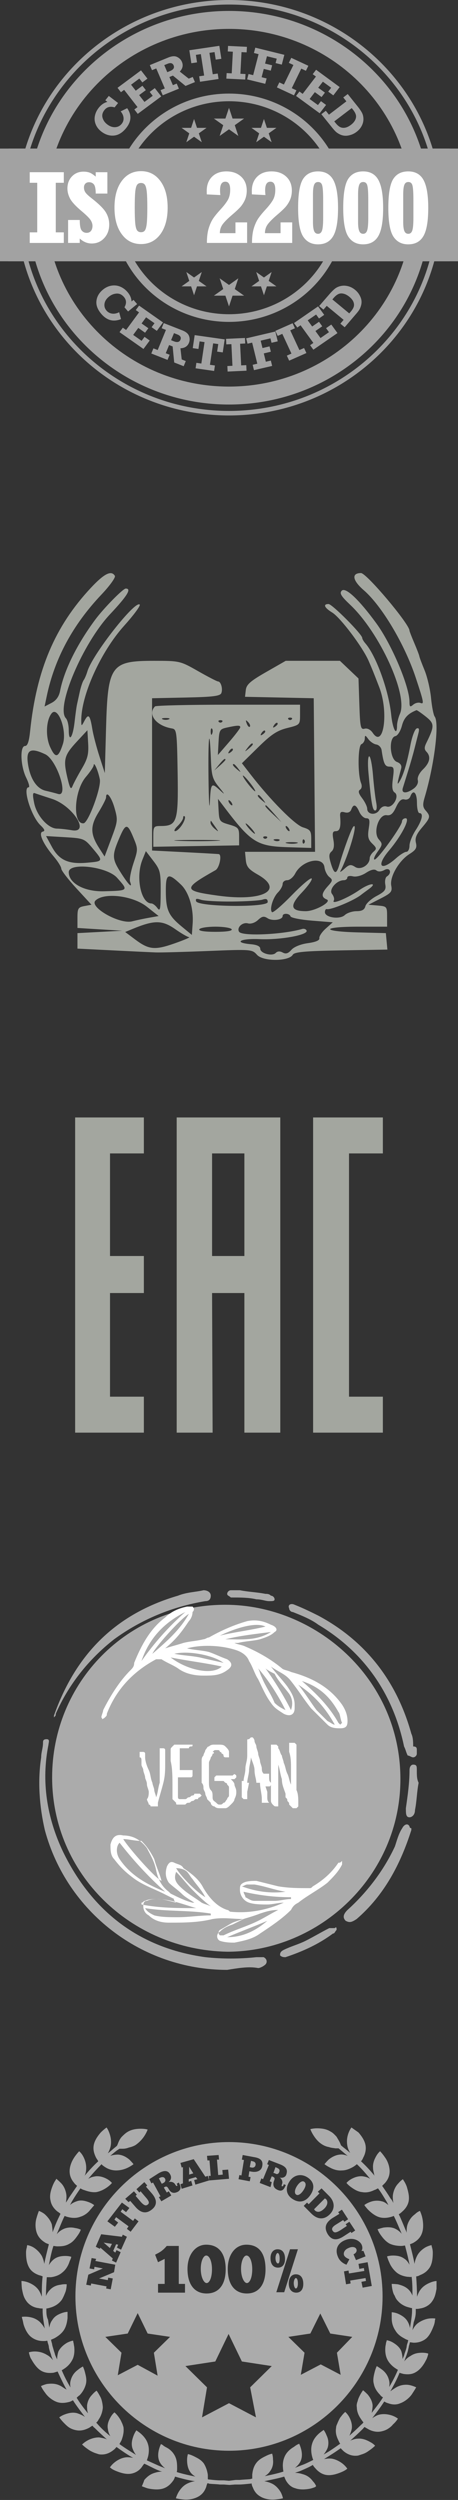 <?xml version="1.0" encoding="UTF-8"?> <svg xmlns="http://www.w3.org/2000/svg" width="64" height="349" viewBox="0 0 64 349" fill="none"><rect x="0" y="0" width="64" height="349" fill="#333333" stroke="none"/> <g clip-path="url(#clip0_184_128)"> <path d="M62.824 20.742H1.171V36.475H62.824V20.742Z" fill="#A2A2A2"></path> <path d="M64 20.742H0V36.475H64V20.742Z" fill="#A2A2A2"></path> <path d="M32 1.526C16.494 1.526 3.879 13.851 3.879 29C3.879 44.149 16.494 56.474 32 56.474C47.506 56.474 60.121 44.149 60.121 29C60.121 13.851 47.506 1.526 32 1.526ZM32 53.968C17.909 53.968 6.445 42.767 6.445 29C6.445 15.233 17.909 4.033 32 4.033C46.091 4.033 57.555 15.233 57.555 29C57.555 42.767 46.091 53.968 32 53.968Z" fill="#A2A2A2"></path> <path d="M32 58C15.632 58 2.317 44.991 2.317 29C2.317 13.009 15.632 0 32 0C48.368 0 61.683 13.009 61.683 29C61.683 44.991 48.368 58 32 58ZM32 0.634C15.987 0.634 2.966 13.361 2.966 29C2.966 44.644 15.992 57.366 32 57.366C48.013 57.366 61.034 44.639 61.034 29C61.034 13.361 48.008 0.634 32 0.634Z" fill="#A2A2A2"></path> <path d="M32 44.937C23.005 44.937 15.688 37.788 15.688 29C15.688 20.212 23.005 13.063 32 13.063C40.995 13.063 48.312 20.212 48.312 29C48.307 37.788 40.99 44.937 32 44.937ZM32 14.133C23.608 14.133 16.783 20.801 16.783 29C16.783 37.199 23.608 43.867 32 43.867C40.392 43.867 47.217 37.199 47.217 29C47.217 20.801 40.392 14.133 32 14.133Z" fill="#A2A2A2"></path> <path d="M14.715 14L15.201 13.39L16.5 14.381L16.013 14.991C15.409 14.807 14.938 14.931 14.598 15.357C14.319 15.709 14.228 16.07 14.329 16.437C14.431 16.804 14.654 17.121 14.999 17.378C15.359 17.651 15.724 17.775 16.099 17.755C16.474 17.735 16.778 17.572 17.012 17.279C17.204 17.036 17.291 16.764 17.265 16.452C17.24 16.145 17.108 15.843 16.86 15.55L17.772 15.104C18.416 16.026 18.37 16.947 17.64 17.864C17.123 18.513 16.555 18.864 15.937 18.924C15.318 18.983 14.735 18.8 14.187 18.389C13.797 18.092 13.528 17.75 13.371 17.354C13.214 16.962 13.178 16.561 13.264 16.16C13.346 15.758 13.528 15.382 13.802 15.04C14.147 14.609 14.547 14.337 15.009 14.223L14.715 14Z" fill="#A2A2A2"></path> <path d="M19.248 15.897L18.771 15.283L19.217 14.951L17.346 12.543L16.9 12.875L16.423 12.261L19.704 9.823L20.602 10.978L19.892 11.508L19.471 10.968L18.315 11.825L18.969 12.662L19.902 11.969L20.378 12.583L19.445 13.276L20.186 14.232L21.342 13.375L20.921 12.831L21.631 12.3L22.533 13.46L19.248 15.897Z" fill="#A2A2A2"></path> <path d="M26.935 10.745L27.239 11.459L25.925 11.998L24.161 10.552L23.669 10.755L24.156 11.889L24.693 11.667L24.998 12.38L22.741 13.301L22.437 12.588L23.03 12.345L21.834 9.556L21.24 9.799L20.936 9.086L23.537 8.021C24.029 7.822 24.43 7.798 24.749 7.951C25.069 8.105 25.292 8.333 25.424 8.64C25.626 9.12 25.53 9.571 25.124 9.992L26.372 10.978L26.935 10.745ZM23.375 10.076L23.76 9.918C24.237 9.725 24.404 9.462 24.262 9.13C24.191 8.967 24.085 8.868 23.943 8.828C23.801 8.793 23.634 8.813 23.441 8.892L22.954 9.091L23.375 10.076Z" fill="#A2A2A2"></path> <path d="M27.949 11.414L27.832 10.651L28.527 10.547L28.065 7.555L27.371 7.659L27.533 8.709L26.737 8.828L26.458 7.015L30.651 6.396L30.93 8.209L30.144 8.323L29.982 7.272L29.267 7.376L29.728 10.368L30.423 10.264L30.54 11.027L27.949 11.414Z" fill="#A2A2A2"></path> <path d="M31.63 10.978L31.67 10.205L32.38 10.24L32.538 7.218L31.828 7.183L31.868 6.41L34.505 6.539L34.464 7.312L33.749 7.277L33.592 10.299L34.307 10.334L34.267 11.107L31.63 10.978Z" fill="#A2A2A2"></path> <path d="M34.535 11.082L34.728 10.334L35.377 10.492L36.133 7.56L35.483 7.401L35.676 6.653L39.733 7.654L39.378 9.021L38.511 8.808L38.668 8.189L37.304 7.852L37.04 8.877L38.029 9.115L37.836 9.863L36.858 9.62L36.558 10.78L37.258 10.953L37.066 11.701L34.535 11.082Z" fill="#A2A2A2"></path> <path d="M38.693 12.201L39.033 11.503L39.672 11.8L41 9.071L40.361 8.773L40.701 8.075L43.089 9.185L42.749 9.883L42.1 9.581L40.772 12.31L41.421 12.613L41.081 13.311L38.693 12.201Z" fill="#A2A2A2"></path> <path d="M41.37 13.395L41.842 12.776L42.293 13.103L44.149 10.685L43.698 10.358L44.169 9.739L47.465 12.157L46.578 13.316L45.863 12.791L46.279 12.251L45.117 11.404L44.468 12.246L45.407 12.93L44.935 13.549L43.997 12.865L43.267 13.821L44.428 14.668L44.849 14.123L45.564 14.649L44.671 15.813L41.37 13.395Z" fill="#A2A2A2"></path> <path d="M44.904 15.942L45.528 15.466L45.964 16.011L48.403 14.148L47.967 13.604L48.591 13.128L49.955 14.832C50.244 15.189 50.452 15.496 50.584 15.748C50.715 16.001 50.781 16.288 50.786 16.606C50.791 16.923 50.715 17.245 50.553 17.562C50.391 17.879 50.153 18.161 49.833 18.404C49.58 18.597 49.301 18.746 49.002 18.835C48.702 18.929 48.428 18.964 48.19 18.949C47.947 18.934 47.714 18.869 47.49 18.761C47.267 18.651 47.085 18.533 46.943 18.404C46.801 18.275 46.608 18.062 46.365 17.755L44.904 15.942ZM46.71 16.947L46.892 17.17C47.11 17.443 47.318 17.631 47.521 17.735C47.719 17.839 47.952 17.869 48.211 17.829C48.469 17.785 48.748 17.651 49.042 17.428C49.321 17.215 49.524 16.982 49.64 16.734C49.757 16.487 49.787 16.254 49.727 16.031C49.666 15.808 49.534 15.57 49.331 15.313L49.148 15.09L46.71 16.947Z" fill="#A2A2A2"></path> <path d="M18.654 41.86L19.162 42.45L17.899 43.485L17.392 42.896C17.701 42.356 17.676 41.88 17.321 41.464C17.027 41.122 16.687 40.959 16.297 40.983C15.906 41.003 15.546 41.152 15.211 41.424C14.862 41.712 14.659 42.034 14.603 42.395C14.547 42.757 14.644 43.084 14.887 43.366C15.09 43.599 15.348 43.738 15.663 43.782C15.977 43.827 16.307 43.758 16.651 43.584L16.91 44.55C15.855 44.971 14.943 44.733 14.177 43.847C13.635 43.218 13.401 42.603 13.477 41.999C13.548 41.395 13.853 40.874 14.38 40.438C14.755 40.126 15.161 39.943 15.587 39.874C16.013 39.809 16.418 39.854 16.804 40.017C17.189 40.181 17.524 40.429 17.813 40.765C18.173 41.182 18.36 41.623 18.381 42.088L18.654 41.86Z" fill="#A2A2A2"></path> <path d="M16.702 46.368L17.164 45.744L17.62 46.066L19.43 43.609L18.974 43.287L19.435 42.663L22.782 45.016L21.915 46.19L21.185 45.675L21.59 45.125L20.414 44.298L19.785 45.155L20.733 45.823L20.272 46.448L19.324 45.779L18.609 46.755L19.785 47.582L20.196 47.027L20.921 47.538L20.049 48.717L16.702 46.368Z" fill="#A2A2A2"></path> <path d="M25.961 50.406L25.667 51.124L24.343 50.604L24.125 48.365L23.629 48.171L23.162 49.311L23.705 49.524L23.411 50.242L21.144 49.35L21.438 48.632L22.037 48.865L23.188 46.056L22.589 45.823L22.883 45.105L25.5 46.13C25.991 46.324 26.296 46.586 26.417 46.913C26.534 47.24 26.529 47.557 26.402 47.864C26.204 48.345 25.809 48.597 25.216 48.622L25.393 50.178L25.961 50.406ZM23.907 47.493L24.293 47.646C24.77 47.835 25.079 47.76 25.216 47.428C25.282 47.265 25.282 47.121 25.206 46.997C25.13 46.873 24.998 46.774 24.805 46.7L24.313 46.507L23.907 47.493Z" fill="#A2A2A2"></path> <path d="M27.33 51.416L27.442 50.653L28.136 50.752L28.582 47.76L27.888 47.661L27.731 48.716L26.935 48.602L27.203 46.784L31.397 47.379L31.128 49.197L30.342 49.088L30.499 48.033L29.784 47.934L29.338 50.926L30.033 51.025L29.921 51.788L27.33 51.416Z" fill="#A2A2A2"></path> <path d="M31.807 51.872L31.772 51.099L32.482 51.065L32.335 48.043L31.625 48.077L31.589 47.304L34.231 47.181L34.267 47.953L33.552 47.988L33.699 51.01L34.414 50.975L34.449 51.748L31.807 51.872Z" fill="#A2A2A2"></path> <path d="M35.489 51.674L35.306 50.926L35.955 50.772L35.235 47.83L34.586 47.983L34.403 47.235L38.475 46.279L38.81 47.651L37.943 47.854L37.791 47.235L36.426 47.557L36.68 48.588L37.664 48.355L37.846 49.103L36.863 49.336L37.147 50.5L37.846 50.336L38.029 51.084L35.489 51.674Z" fill="#A2A2A2"></path> <path d="M40.407 50.351L40.082 49.648L40.726 49.36L39.449 46.606L38.805 46.893L38.48 46.19L40.889 45.125L41.213 45.828L40.559 46.115L41.837 48.87L42.491 48.583L42.815 49.286L40.407 50.351Z" fill="#A2A2A2"></path> <path d="M43.789 48.82L43.333 48.191L43.789 47.874L41.999 45.407L41.543 45.724L41.086 45.095L44.448 42.772L45.305 43.956L44.575 44.461L44.174 43.911L42.998 44.719L43.622 45.581L44.575 44.922L45.031 45.551L44.078 46.21L44.788 47.191L45.969 46.373L45.564 45.813L46.294 45.308L47.156 46.497L43.789 48.82Z" fill="#A2A2A2"></path> <path d="M48.165 45.685L47.561 45.184L48.018 44.654L45.655 42.697L45.199 43.227L44.595 42.727L46.025 41.078C46.324 40.731 46.593 40.468 46.816 40.29C47.044 40.111 47.318 39.993 47.632 39.923C47.952 39.854 48.286 39.864 48.636 39.953C48.991 40.042 49.321 40.215 49.625 40.468C49.874 40.671 50.076 40.909 50.228 41.176C50.381 41.444 50.477 41.697 50.507 41.929C50.538 42.162 50.523 42.4 50.457 42.638C50.391 42.876 50.31 43.074 50.213 43.232C50.117 43.396 49.94 43.624 49.681 43.916L48.165 45.685ZM48.804 43.752L48.991 43.535C49.219 43.272 49.367 43.034 49.432 42.821C49.498 42.608 49.478 42.38 49.387 42.142C49.29 41.905 49.098 41.662 48.814 41.429C48.54 41.206 48.271 41.063 47.998 40.998C47.724 40.934 47.485 40.954 47.272 41.058C47.059 41.162 46.846 41.335 46.633 41.583L46.446 41.801L48.804 43.752Z" fill="#A2A2A2"></path> <path d="M32.497 16.551L32 15.055L31.498 16.551H29.886L31.194 17.477L30.692 18.978L32 18.052L33.303 18.978L32.806 17.477L34.109 16.551H32.497Z" fill="#A2A2A2"></path> <path d="M27.528 17.849L27.117 16.61L26.706 17.849H25.373L26.448 18.617L26.037 19.855L27.117 19.087L28.197 19.855L27.781 18.617L28.861 17.849H27.528Z" fill="#A2A2A2"></path> <path d="M38.627 17.849H37.294L36.883 16.61L36.467 17.849H35.139L36.214 18.617L35.803 19.855L36.883 19.087L37.958 19.855L37.547 18.617L38.627 17.849Z" fill="#A2A2A2"></path> <path d="M33.303 38.853L32 39.78L30.692 38.853L31.194 40.354L29.886 41.276H31.498L32 42.777L32.497 41.276H34.109L32.806 40.354L33.303 38.853Z" fill="#A2A2A2"></path> <path d="M28.197 37.976L27.117 38.739L26.037 37.976L26.448 39.215L25.373 39.978H26.706L27.117 41.216L27.528 39.978H28.861L27.781 39.215L28.197 37.976Z" fill="#A2A2A2"></path> <path d="M37.547 39.215L37.958 37.976L36.883 38.739L35.803 37.976L36.214 39.215L35.139 39.978H36.467L36.883 41.216L37.294 39.978H38.627L37.547 39.215Z" fill="#A2A2A2"></path> <path d="M4.153 33.914V32.438H5.202V25.517H4.153V24.041H8.914V25.517H7.793V32.438H8.914V33.914H4.153V33.914Z" fill="white"></path> <path d="M9.517 33.914V30.709H11.145C11.145 31.462 11.231 31.948 11.409 32.17C11.586 32.393 11.819 32.507 12.103 32.507C12.362 32.507 12.56 32.423 12.707 32.245C12.849 32.071 12.925 31.834 12.925 31.526C12.925 31.279 12.844 31.021 12.681 30.754C12.519 30.486 12.114 30.075 11.464 29.525C10.587 28.792 10.03 28.188 9.786 27.717C9.543 27.246 9.421 26.781 9.421 26.325C9.421 25.631 9.634 25.067 10.055 24.626C10.481 24.185 11.018 23.962 11.667 23.962C11.992 23.962 12.271 24.006 12.514 24.096C12.757 24.185 13.041 24.373 13.376 24.66V24.041H15.004V27.023H13.376C13.376 26.394 13.295 25.973 13.133 25.76C12.97 25.547 12.742 25.438 12.443 25.438C12.225 25.438 12.053 25.503 11.926 25.636C11.799 25.77 11.733 25.948 11.733 26.171C11.733 26.444 11.809 26.686 11.956 26.89C12.108 27.098 12.402 27.37 12.844 27.712C13.842 28.49 14.492 29.144 14.801 29.664C15.11 30.184 15.262 30.744 15.262 31.338C15.262 32.101 15.029 32.735 14.562 33.24C14.096 33.746 13.513 33.993 12.813 33.993C12.2 33.993 11.642 33.761 11.14 33.295V33.914H9.517V33.914Z" fill="white"></path> <path d="M19.704 34.073C18.584 34.073 17.686 33.612 17.012 32.691C16.332 31.769 15.998 30.531 15.998 28.98C15.998 27.435 16.332 26.196 17.006 25.275C17.681 24.353 18.578 23.893 19.709 23.893C20.835 23.893 21.732 24.353 22.412 25.275C23.091 26.196 23.426 27.43 23.426 28.985C23.426 30.536 23.086 31.774 22.412 32.696C21.732 33.612 20.83 34.073 19.704 34.073ZM19.704 32.418C19.953 32.418 20.135 32.334 20.252 32.161C20.373 31.987 20.459 31.665 20.51 31.185C20.561 30.704 20.586 29.971 20.586 28.98C20.586 27.989 20.561 27.256 20.51 26.776C20.459 26.295 20.373 25.973 20.252 25.8C20.13 25.626 19.947 25.542 19.704 25.542C19.461 25.542 19.283 25.626 19.156 25.8C19.035 25.973 18.948 26.295 18.898 26.776C18.852 27.256 18.827 27.989 18.827 28.98C18.827 29.971 18.852 30.704 18.898 31.185C18.944 31.665 19.03 31.987 19.156 32.161C19.283 32.334 19.466 32.418 19.704 32.418Z" fill="white"></path> <path d="M34.525 33.914H28.912C28.912 33.097 28.998 32.408 29.171 31.849C29.343 31.294 29.556 30.833 29.81 30.466C30.063 30.1 30.398 29.694 30.814 29.243C31.28 28.738 31.62 28.297 31.838 27.915C32.056 27.534 32.167 27.058 32.167 26.488C32.167 25.735 31.939 25.364 31.488 25.364C30.991 25.364 30.748 25.76 30.748 26.558C30.748 26.791 30.763 27.014 30.793 27.232L28.902 27.137C28.892 27.088 28.887 26.929 28.887 26.657C28.887 25.829 29.135 25.166 29.632 24.67C30.129 24.175 30.798 23.927 31.635 23.927C32.482 23.927 33.166 24.17 33.694 24.66C34.216 25.146 34.48 25.795 34.48 26.602C34.48 27.113 34.383 27.563 34.196 27.965C34.008 28.361 33.775 28.708 33.506 28.99C33.237 29.277 32.877 29.609 32.426 29.991C31.853 30.481 31.422 30.907 31.143 31.269C30.864 31.631 30.722 32.057 30.717 32.552H32.903V31.046H34.53V33.914H34.525Z" fill="white"></path> <path d="M40.828 33.914H35.215C35.215 33.097 35.301 32.408 35.473 31.849C35.646 31.294 35.859 30.833 36.112 30.466C36.366 30.1 36.7 29.694 37.116 29.243C37.583 28.738 37.922 28.297 38.14 27.915C38.358 27.534 38.47 27.058 38.47 26.488C38.47 25.735 38.242 25.364 37.791 25.364C37.294 25.364 37.05 25.76 37.05 26.558C37.05 26.791 37.066 27.014 37.096 27.232L35.205 27.137C35.194 27.088 35.189 26.929 35.189 26.657C35.189 25.829 35.438 25.166 35.935 24.67C36.432 24.175 37.101 23.927 37.938 23.927C38.784 23.927 39.469 24.17 39.996 24.66C40.519 25.146 40.782 25.795 40.782 26.602C40.782 27.113 40.686 27.563 40.498 27.965C40.311 28.361 40.077 28.708 39.809 28.99C39.54 29.277 39.18 29.609 38.729 29.991C38.156 30.481 37.725 30.907 37.446 31.269C37.167 31.631 37.025 32.057 37.02 32.552H39.205V31.046H40.833V33.914H40.828Z" fill="white"></path> <path d="M44.433 34.112C43.53 34.112 42.841 33.751 42.369 33.032C41.898 32.309 41.659 30.977 41.659 29.03C41.659 27.063 41.888 25.721 42.339 25.002C42.795 24.284 43.495 23.927 44.443 23.927C45.432 23.927 46.147 24.334 46.583 25.141C47.019 25.953 47.237 27.246 47.237 29.03C47.237 30.883 47.009 32.195 46.557 32.963C46.111 33.731 45.401 34.112 44.433 34.112ZM43.733 27.152V31.021C43.733 31.586 43.789 31.997 43.895 32.255C44.002 32.512 44.184 32.641 44.443 32.641C44.712 32.641 44.894 32.487 45.001 32.185C45.102 31.883 45.158 31.308 45.158 30.471V27.88C45.158 26.885 45.112 26.221 45.026 25.894C44.94 25.567 44.747 25.409 44.448 25.409C44.174 25.409 43.987 25.542 43.89 25.81C43.784 26.077 43.733 26.523 43.733 27.152Z" fill="white"></path> <path d="M50.736 34.112C49.833 34.112 49.143 33.751 48.672 33.032C48.2 32.309 47.962 30.977 47.962 29.03C47.962 27.063 48.19 25.721 48.641 25.002C49.098 24.284 49.797 23.927 50.746 23.927C51.734 23.927 52.444 24.334 52.885 25.141C53.322 25.953 53.539 27.246 53.539 29.03C53.539 30.883 53.311 32.195 52.86 32.963C52.414 33.731 51.704 34.112 50.736 34.112ZM50.036 27.152V31.021C50.036 31.586 50.092 31.997 50.198 32.255C50.305 32.512 50.487 32.641 50.746 32.641C51.014 32.641 51.197 32.487 51.303 32.185C51.405 31.883 51.461 31.308 51.461 30.471V27.88C51.461 26.885 51.415 26.221 51.329 25.894C51.243 25.567 51.05 25.409 50.751 25.409C50.477 25.409 50.289 25.542 50.193 25.81C50.087 26.077 50.036 26.523 50.036 27.152Z" fill="white"></path> <path d="M57.038 34.112C56.136 34.112 55.446 33.751 54.974 33.032C54.503 32.309 54.265 30.977 54.265 29.03C54.265 27.063 54.493 25.721 54.944 25.002C55.4 24.284 56.1 23.927 57.048 23.927C58.037 23.927 58.752 24.334 59.188 25.141C59.624 25.953 59.842 27.246 59.842 29.03C59.842 30.883 59.614 32.195 59.163 32.963C58.717 33.731 58.007 34.112 57.038 34.112ZM56.344 27.152V31.021C56.344 31.586 56.399 31.997 56.506 32.255C56.612 32.512 56.795 32.641 57.053 32.641C57.322 32.641 57.505 32.487 57.611 32.185C57.713 31.883 57.768 31.308 57.768 30.471V27.88C57.768 26.885 57.723 26.221 57.636 25.894C57.55 25.567 57.358 25.409 57.059 25.409C56.785 25.409 56.597 25.542 56.501 25.81C56.394 26.077 56.344 26.523 56.344 27.152Z" fill="white"></path> </g> <path fill-rule="evenodd" clip-rule="evenodd" d="M12.69 82.072C7.671 87.447 5.09 93.534 4.209 102.07C4.06 103.522 3.847 104.142 3.499 104.142C2.761 104.142 2.863 106.949 3.661 108.57C4.022 109.306 4.179 109.907 4.008 109.907C3.1 109.907 4.351 113.957 5.643 115.197C6.253 115.784 6.335 116.013 5.963 116.098C5.316 116.247 6.017 117.815 7.528 119.595C8.098 120.266 8.564 121.019 8.564 121.27C8.564 121.52 9.513 122.754 10.673 124.013L12.783 126.302L11.803 126.486C10.921 126.651 10.823 126.814 10.823 128.107V129.545L13.951 129.74L17.079 129.934L13.951 130.1L10.823 130.266V131.347V132.428L15.688 132.672C18.364 132.806 21.102 132.936 21.77 132.961C22.439 132.986 25.738 132.896 29.099 132.76C35.104 132.517 35.225 132.527 35.926 133.307C36.763 134.238 40.35 134.228 40.906 133.293C41.142 132.896 42.591 132.764 47.67 132.676L54.133 132.563L54.026 131.415L53.918 130.266L50.008 130.164C44.799 130.028 44.872 129.365 50.095 129.365H54.092V127.945C54.092 126.565 54.056 126.523 52.789 126.414L51.486 126.302L53.17 125.442C54.664 124.68 54.834 124.476 54.673 123.64C54.437 122.415 55.738 120.158 57.218 119.225C58.121 118.655 58.291 118.36 58.12 117.654C57.963 117.007 58.177 116.47 58.955 115.551C60.152 114.137 60.19 113.965 59.485 113.156C59.073 112.685 59.043 112.314 59.337 111.327C60.7 106.745 61.421 100.934 60.739 100.031C60.577 99.814 60.349 98.65 60.233 97.442C60.117 96.235 59.709 94.49 59.327 93.564C58.944 92.639 58.616 91.762 58.598 91.616C58.581 91.47 58.263 90.641 57.893 89.773C57.523 88.906 57.22 88.124 57.22 88.036C57.22 87.122 51.217 80 50.446 80C49.083 80 49.246 81.023 50.825 82.389C53.352 84.572 56.553 89.951 58.089 94.593C59.233 98.051 59.288 98.348 58.749 98.133C58.476 98.024 58.021 98.136 57.737 98.381C57.304 98.753 57.22 98.686 57.22 97.969C57.22 95.834 54.742 89.972 52.594 87.025C50.174 83.705 48.279 81.919 47.754 82.463C47.412 82.818 47.654 83.22 48.932 84.427C53.057 88.322 57.04 97.028 55.892 99.64C55.666 100.153 55.482 100.889 55.482 101.276C55.482 102.911 54.868 101.803 54.667 99.804C54.324 96.407 52.556 91.521 51.051 89.811C50.812 89.539 50.617 89.2 50.617 89.057C50.617 88.552 46.414 84.324 45.912 84.324C45.1 84.324 45.32 84.838 46.423 85.513C47.568 86.215 50.67 90.327 51.506 92.251C52.036 93.471 52.176 93.818 52.998 95.943C54.342 99.419 53.61 104.566 52.091 102.317C51.782 101.86 51.33 101.625 50.955 101.727C50.392 101.879 50.32 101.548 50.214 98.306L50.095 94.717L48.797 93.484L47.499 92.251H43.714H39.928L37.192 93.817C34.975 95.085 34.435 95.563 34.347 96.329L34.238 97.275L39.038 97.375L43.84 97.476L43.932 108.196L44.024 118.915H39.131H34.238L34.347 120.059C34.436 120.992 34.743 121.365 36.02 122.094C39.81 124.257 36.728 125.895 30.482 125.037C25.541 124.359 25.511 124.071 30.111 121.479C30.667 121.166 31.046 119.304 30.569 119.235C30.413 119.212 28.252 119.091 25.767 118.964L21.249 118.735V108.106V97.476L25.994 97.376C29.789 97.296 30.779 97.17 30.936 96.745C31.158 96.144 30.866 95.134 30.47 95.134C30.326 95.134 29.07 94.485 27.679 93.692C25.185 92.271 25.099 92.251 21.536 92.251C15.491 92.251 15.061 92.851 14.82 101.62L14.646 107.925L13.893 105.583C13.478 104.295 13.034 102.594 12.905 101.803C12.584 99.827 12.364 99.578 11.828 100.58C11.379 101.421 11.368 101.422 11.356 100.658C11.301 97.132 14.062 91.004 17.349 87.354C18.684 85.872 19.664 84.543 19.526 84.401C18.896 83.755 12.903 91.392 12.213 93.721C12.07 94.201 11.835 94.755 11.689 94.954C11.544 95.152 11.3 95.882 11.147 96.575C10.995 97.269 10.817 98.079 10.752 98.377C10.686 98.674 10.536 99.773 10.418 100.819C10.173 102.977 9.606 103.728 9.606 101.893C9.606 101.228 9.428 100.498 9.21 100.271C7.762 98.771 11.567 89.809 15.373 85.754C17.813 83.154 18.421 82.162 17.571 82.162C17.189 82.162 14.481 84.921 13.303 86.511C10.735 89.978 8.951 93.596 8.392 96.471C8.241 97.245 7.845 97.795 7.197 98.13L6.228 98.632L6.539 97.153C7.644 91.912 10.175 87.222 14.177 83.001C15.336 81.779 16.181 80.603 16.053 80.389C15.564 79.569 14.555 80.074 12.69 82.072ZM21.655 98.617C20.581 99.729 21.816 101.328 24.029 101.694C24.689 101.803 24.73 102.128 24.823 107.93C24.932 114.742 24.747 115.312 22.427 115.312C21.486 115.312 21.423 115.404 21.423 116.762V118.212L27.418 118.113L33.413 118.015V116.765C33.413 115.615 33.303 115.484 32.023 115.113C30.691 114.727 30.629 114.645 30.547 113.12L30.462 111.529L31.416 112.784C35.094 117.62 35.925 118.137 40.237 118.273L43.492 118.375V117.114C43.492 115.996 43.361 115.813 42.337 115.5C41.216 115.159 37.805 111.716 34.999 108.094L33.804 106.552L36.084 104.313C37.901 102.528 38.724 101.984 40.145 101.631C41.913 101.191 41.928 101.175 41.928 99.782V98.377H31.907C26.396 98.377 21.782 98.485 21.655 98.617ZM8.788 103.866C8.151 105.82 7.752 105.914 7.007 104.286C6.342 102.834 6.44 100.554 7.209 99.594C8.097 98.484 9.396 102 8.788 103.866ZM59.483 100.026C60.729 101.011 60.738 101.354 59.583 103.699C59.276 104.322 59.278 104.618 59.59 104.942C60.239 105.614 60.073 106.468 59.112 107.404C58.582 107.92 58.288 108.529 58.385 108.911C58.481 109.296 58.25 109.768 57.806 110.09C56.788 110.829 56.048 110.784 56.292 109.997C56.399 109.65 56.74 108.556 57.049 107.565C57.358 106.574 57.752 105.196 57.924 104.502C58.097 103.809 58.338 102.857 58.461 102.388C58.621 101.772 58.556 101.579 58.225 101.693C57.974 101.78 57.584 102.812 57.359 103.987C56.87 106.54 56.382 108.177 55.845 109.07C55.438 109.744 55.472 109.458 56.055 107.292C56.169 106.871 55.968 106.561 55.453 106.363C54.461 105.983 54.289 102.96 55.248 102.766C55.565 102.701 55.968 102.065 56.161 101.324C56.45 100.209 56.995 99.625 58.199 99.142C58.26 99.117 58.837 99.515 59.483 100.026ZM23.595 100.417C23.356 100.517 22.965 100.517 22.726 100.417C22.488 100.317 22.683 100.235 23.161 100.235C23.639 100.235 23.834 100.317 23.595 100.417ZM40.77 100.419C40.642 100.551 40.434 100.551 40.306 100.419C40.179 100.287 40.283 100.178 40.538 100.178C40.793 100.178 40.897 100.287 40.77 100.419ZM31.038 100.779C30.911 100.911 30.702 100.911 30.575 100.779C30.448 100.647 30.552 100.539 30.807 100.539C31.061 100.539 31.166 100.647 31.038 100.779ZM34.91 101.449C34.803 101.56 34.609 101.36 34.478 101.005C34.29 100.491 34.329 100.45 34.673 100.803C34.91 101.048 35.017 101.338 34.91 101.449ZM38.8 101.058C38.8 101.146 38.619 101.333 38.399 101.474C38.15 101.633 38.092 101.573 38.246 101.315C38.493 100.9 38.8 100.757 38.8 101.058ZM33.574 101.53C33.566 101.678 32.859 102.611 32.002 103.602L30.445 105.403L30.539 103.603C30.627 101.925 30.703 101.788 31.675 101.574C33.206 101.237 33.588 101.228 33.574 101.53ZM29.654 102.408C29.543 102.695 29.461 102.61 29.444 102.19C29.429 101.81 29.511 101.598 29.626 101.717C29.742 101.837 29.754 102.148 29.654 102.408ZM11.427 107.314C10.879 108.245 10.299 109.331 10.14 109.727C9.905 110.312 9.764 110.074 9.392 108.466C8.821 105.994 8.979 105.425 10.773 103.493L12.213 101.943L12.319 103.782C12.405 105.29 12.245 105.925 11.427 107.314ZM37.062 102.139C37.062 102.227 36.882 102.414 36.661 102.555C36.413 102.714 36.354 102.654 36.508 102.396C36.755 101.981 37.062 101.838 37.062 102.139ZM52.586 103.933C52.937 103.986 53.268 104.339 53.324 104.716C53.605 106.641 53.791 107.025 54.44 107.025C55.05 107.025 55.099 107.198 54.902 108.682C54.743 109.883 54.812 110.421 55.154 110.64C55.881 111.106 54.882 112.87 54.046 112.595C53.657 112.466 53.272 112.648 53.01 113.082C52.536 113.869 51.312 113.734 51.312 112.895C51.312 112.602 50.994 111.945 50.606 111.433C50.1 110.766 50.016 110.43 50.309 110.242C50.556 110.083 50.612 109.717 50.452 109.313C49.966 108.098 50.007 104.085 50.508 103.886C50.759 103.786 50.969 103.438 50.975 103.113C50.985 102.594 51.046 102.602 51.467 103.178C51.732 103.541 52.235 103.88 52.586 103.933ZM29.469 105.937C29.563 108.318 29.695 108.775 30.612 109.898C31.45 110.923 31.48 111.012 30.771 110.358C29.523 109.205 29.462 109.274 29.327 111.979C29.26 113.317 29.174 111.831 29.137 108.676C29.067 102.819 29.278 101.083 29.469 105.937ZM35.325 103.918C35.325 103.992 35.051 104.276 34.717 104.548C34.165 104.996 34.153 104.984 34.585 104.412C35.039 103.812 35.325 103.621 35.325 103.918ZM32.544 104.661C32.544 104.749 32.364 104.936 32.143 105.077C31.894 105.237 31.836 105.176 31.99 104.919C32.237 104.503 32.544 104.361 32.544 104.661ZM6.31 105.291C7.939 106.061 9.654 111.292 8.129 110.841C7.699 110.714 6.914 110.512 6.383 110.392C5.117 110.106 4.197 108.692 3.897 106.574C3.628 104.667 4.268 104.326 6.31 105.291ZM51.483 107.835C51.877 112.155 52.052 113.15 52.419 113.15C52.651 113.15 52.704 112.714 52.561 111.979C52.436 111.335 52.237 109.632 52.119 108.196C52.001 106.759 51.764 105.583 51.591 105.583C51.416 105.583 51.368 106.579 51.483 107.835ZM31.502 106.068C31.502 106.136 31.15 106.501 30.72 106.879L29.938 107.565L30.6 106.754C31.222 105.993 31.502 105.78 31.502 106.068ZM13.948 108.783C14.181 109.911 12.345 114.876 11.674 114.935C10.114 115.072 10.346 110.399 11.995 108.466C12.587 107.772 13.078 107.043 13.087 106.844C13.114 106.224 13.686 107.509 13.948 108.783ZM33.284 107.295C33.716 107.866 33.704 107.879 33.153 107.431C32.574 106.96 32.39 106.664 32.676 106.664C32.748 106.664 33.022 106.948 33.284 107.295ZM35.672 110.437C35.672 110.572 35.281 110.201 34.803 109.613C34.325 109.024 33.934 108.431 33.934 108.296C33.934 108.161 34.325 108.532 34.803 109.121C35.281 109.71 35.672 110.302 35.672 110.437ZM7.242 111.518C10.16 112.458 12.65 116.351 10.048 115.905C9.327 115.781 8.388 115.679 7.961 115.676C6.737 115.67 5.147 113.899 4.78 112.133C4.541 110.984 4.561 110.616 4.859 110.728C5.081 110.812 6.153 111.167 7.242 111.518ZM58.263 112.069C58.263 112.862 58.419 113.511 58.61 113.511C59.21 113.511 58.991 114.509 58.089 115.887C57.611 116.617 57.22 117.597 57.22 118.065C57.22 118.533 57.025 118.916 56.785 118.916C56.547 118.916 55.897 119.322 55.341 119.817C53.219 121.709 52.502 120.934 54.353 118.749C56.106 116.68 57.368 114.231 56.681 114.231C56.404 114.231 56.175 114.434 56.172 114.682C56.165 115.306 52.788 119.996 52.346 119.996C52.148 119.996 52.331 119.513 52.752 118.923C53.471 117.913 53.483 117.809 52.934 117.181C52.086 116.209 52.928 113.635 54.039 113.803C54.59 113.886 54.923 113.6 55.347 112.677C55.747 111.808 56.097 111.488 56.52 111.603C56.863 111.696 57.215 111.521 57.335 111.198C57.731 110.127 58.263 110.626 58.263 112.069ZM15.996 112.763C16.485 114.469 16.468 114.635 15.56 117.054L14.616 119.571L13.882 118.432C12.61 116.458 12.584 115.338 13.768 113.404C14.346 112.458 14.82 111.527 14.82 111.336C14.82 110.328 15.554 111.218 15.996 112.763ZM36.759 111.619C37.191 112.19 37.179 112.203 36.628 111.755C36.049 111.284 35.865 110.988 36.151 110.988C36.223 110.988 36.497 111.272 36.759 111.619ZM32.371 112.069C32.489 112.267 32.507 112.43 32.412 112.43C32.316 112.43 32.141 112.267 32.023 112.069C31.905 111.871 31.886 111.709 31.982 111.709C32.078 111.709 32.252 111.871 32.371 112.069ZM38.301 113.601L39.321 114.772L38.192 113.713C37.139 112.727 36.903 112.43 37.171 112.43C37.231 112.43 37.739 112.957 38.301 113.601ZM50.206 113.33C50.424 113.826 50.86 114.231 51.175 114.231C51.648 114.231 51.71 114.48 51.528 115.657C51.35 116.812 51.442 117.212 52.016 117.766C52.643 118.372 52.663 118.5 52.191 118.906C51.899 119.158 51.659 119.562 51.659 119.804C51.659 120.757 50.39 121.522 49.627 121.028C49.024 120.638 48.802 120.675 48.144 121.273C47.718 121.661 47.456 121.816 47.561 121.618C48.687 119.508 50.104 114.651 49.374 115.401C49.102 115.682 48.023 118.602 47.444 120.627C47.014 122.129 46.709 122.106 46.236 120.537C45.934 119.538 45.954 119.19 46.331 118.865C46.653 118.588 46.736 118.064 46.588 117.244C46.413 116.276 46.481 116.033 46.929 116.033C47.487 116.033 47.653 115.473 47.534 113.992C47.485 113.377 47.619 113.253 48.171 113.403C48.618 113.524 48.948 113.383 49.086 113.011C49.391 112.187 49.748 112.289 50.206 113.33ZM25.459 115.121C25.142 115.622 24.7 116.033 24.477 116.033C24.254 116.033 24.415 115.702 24.833 115.298C25.251 114.894 25.593 114.381 25.593 114.157C25.593 113.934 25.693 113.854 25.814 113.98C25.936 114.106 25.776 114.619 25.459 115.121ZM30.123 115.492C30.595 116.159 30.587 116.176 30.025 115.719C29.69 115.447 29.416 115.055 29.416 114.848C29.416 114.641 29.461 114.539 29.515 114.621C29.569 114.704 29.843 115.096 30.123 115.492ZM35.151 115.673C35.497 116.069 35.702 116.393 35.606 116.393C35.511 116.393 35.149 116.069 34.803 115.673C34.458 115.276 34.252 114.952 34.348 114.952C34.444 114.952 34.805 115.276 35.151 115.673ZM18.639 116.925C19.296 118.514 19.296 118.568 18.642 120.539C18.276 121.64 18.066 122.779 18.173 123.07C18.553 124.097 18.001 123.581 16.938 121.917C15.658 119.914 15.629 119.475 16.622 117.117C17.555 114.902 17.793 114.879 18.639 116.925ZM40.364 115.673C40.482 115.871 40.501 116.033 40.405 116.033C40.309 116.033 40.135 115.871 40.017 115.673C39.898 115.474 39.88 115.312 39.975 115.312C40.071 115.312 40.246 115.474 40.364 115.673ZM12.939 118.424C14.464 120.235 14.462 120.239 12.132 120.439C9.535 120.662 8.257 120.077 7.24 118.2L6.438 116.718L9.102 116.875C11.687 117.027 11.802 117.073 12.939 118.424ZM37.294 116.994C37.167 117.126 36.958 117.126 36.831 116.994C36.703 116.862 36.808 116.754 37.062 116.754C37.317 116.754 37.421 116.862 37.294 116.994ZM30.214 117.381C28.837 117.449 26.491 117.45 25.001 117.382C23.511 117.314 24.638 117.258 27.505 117.258C30.372 117.258 31.591 117.313 30.214 117.381ZM39.053 117.331C38.938 117.451 38.638 117.464 38.388 117.36C38.11 117.245 38.193 117.16 38.597 117.142C38.964 117.127 39.169 117.212 39.053 117.331ZM42.507 117.715C42.38 117.846 42.276 117.738 42.276 117.474C42.276 117.21 42.38 117.102 42.507 117.234C42.635 117.366 42.635 117.582 42.507 117.715ZM41.498 117.722C41.166 117.812 40.54 117.815 40.108 117.729C39.675 117.643 39.947 117.569 40.712 117.565C41.476 117.561 41.83 117.632 41.498 117.722ZM22.454 124.46C22.445 126.968 22.378 127.294 21.982 126.753C21.728 126.406 21.355 126.122 21.152 126.122C19.692 126.122 18.931 122.439 19.894 120.039L20.383 118.82L21.424 120.178C22.391 121.439 22.465 121.747 22.454 124.46ZM45.341 121.077C45.402 121.573 45.704 122.18 46.012 122.426C46.519 122.832 46.501 122.953 45.814 123.71C44.897 124.722 44.855 125.243 45.664 125.57C46.416 125.875 44.029 127.203 42.73 127.203C40.59 127.203 40.427 126.443 42.173 124.606C43.067 123.665 43.685 122.779 43.548 122.637C43.41 122.494 42.16 123.549 40.77 124.981C39.379 126.413 38.136 127.475 38.006 127.34C37.632 126.953 38.142 125.283 38.849 124.577C39.204 124.222 39.495 123.695 39.495 123.406C39.495 123.116 39.782 122.879 40.132 122.879C40.481 122.879 40.984 122.46 41.249 121.948C42.211 120.084 45.141 119.461 45.341 121.077ZM16.363 122.543C17.968 124.341 17.98 124.33 14.542 124.424C11.801 124.499 9.606 123.314 9.606 121.758C9.606 120.35 14.961 120.972 16.363 122.543ZM53.722 121.45C54.506 121.015 54.823 121.871 54.059 122.36C53.85 122.494 53.752 122.997 53.84 123.478C53.975 124.207 53.77 124.476 52.617 125.086C51.856 125.489 51.154 126.13 51.058 126.511C50.934 127.003 50.576 127.203 49.821 127.203C49.238 127.203 48.499 127.447 48.181 127.746C47.483 128.401 45.404 128.095 45.404 127.338C45.404 127.066 45.521 126.875 45.664 126.914C46.21 127.064 49.437 125.727 50.434 124.939C50.63 124.783 51.103 124.432 51.485 124.158C52.886 123.151 51.694 123.239 50.224 124.251C48.572 125.387 46.279 126.334 46.638 125.731C46.757 125.533 46.65 125.115 46.401 124.804C45.908 124.189 47.029 122.879 48.049 122.879C48.314 122.879 48.531 122.714 48.531 122.512C48.531 122.31 48.883 122.232 49.313 122.339C49.769 122.452 50.53 122.25 51.138 121.854C51.821 121.409 52.323 121.29 52.593 121.511C52.853 121.724 53.27 121.701 53.722 121.45ZM25.296 123.503C26.396 124.556 27.072 126.826 26.92 128.961L26.81 130.517L25.42 129.37C23.539 127.82 23.187 127.046 23.173 124.422C23.159 121.913 23.485 121.772 25.296 123.503ZM20.515 126.576L22.165 127.882L20.838 128.116C20.108 128.245 19.042 128.472 18.469 128.62C16.727 129.072 12.418 126.635 13.342 125.721C14.53 124.546 18.557 125.026 20.515 126.576ZM32.433 125.857C34.378 125.84 36.294 125.72 36.69 125.59C37.213 125.418 37.41 125.51 37.41 125.927C37.41 126.716 27.659 126.605 27.405 125.814C27.288 125.447 27.453 125.396 28.072 125.606C28.525 125.761 30.487 125.873 32.433 125.857ZM40.597 127.928C40.662 128.129 42.016 128.397 43.606 128.524L46.498 128.755L45.516 129.634C44.976 130.117 44.576 130.719 44.626 130.973C44.686 131.273 44.129 131.514 43.025 131.666C42.013 131.805 41.084 132.182 40.717 132.602C40.269 133.115 39.941 133.215 39.505 132.974C39.121 132.761 38.772 132.781 38.531 133.031C38.034 133.547 36.367 133.094 36.367 132.443C36.367 132.114 35.911 131.891 35.091 131.819C32.547 131.596 33.547 130.985 36.255 131.107C39.135 131.238 43.065 130.53 42.845 129.92C42.771 129.714 42.495 129.608 42.232 129.683C39.471 130.482 33.797 130.73 33.404 130.07C33.051 129.478 33.888 128.699 34.654 128.907C35.056 129.016 35.643 128.817 36.051 128.435C36.612 127.909 36.882 127.858 37.389 128.187C38.064 128.624 39.495 128.416 39.495 127.882C39.495 127.44 40.453 127.48 40.597 127.928ZM24.516 129.732C25.358 130.323 26.218 130.817 26.428 130.829C26.638 130.842 25.715 131.235 24.377 131.705C21.616 132.672 20.793 132.586 18.85 131.128L17.494 130.109L18.503 129.692C21.564 128.424 22.665 128.431 24.516 129.732ZM32.371 129.725C32.506 129.953 31.672 130.086 30.111 130.086C28.551 130.086 27.717 129.953 27.852 129.725C27.971 129.527 28.987 129.365 30.111 129.365C31.236 129.365 32.252 129.527 32.371 129.725Z" fill="#A3A69F"></path> <path fill-rule="evenodd" clip-rule="evenodd" d="M10.5 178V200H15.302H20.103V197.49V194.98H17.738H15.373V187.745V180.51H17.738H20.103V177.926V175.342H17.738H15.373V168.181V161.02H17.738H20.103V158.51V156H15.302H10.5V178ZM24.69 178V200H27.2H29.711L29.673 190.255L29.635 180.51H31.892H34.15V190.255V200H36.658H39.167V178V156H31.928H24.69V178ZM43.753 178V200H48.627H53.5V197.49V194.98H51.135H48.77V178V161.02H51.135H53.5V158.51V156H48.627H43.753V178ZM34.15 168.181V175.342H31.892H29.635V168.181V161.02H31.892H34.15V168.181Z" fill="#A3A69F"></path> <g clip-path="url(#clip1_184_128)"> <path fill-rule="evenodd" clip-rule="evenodd" d="M7.284 248.12C7.284 234.933 17.731 224.029 31.49 224.029C43.976 224.029 55.952 234.172 55.952 248.373C55.952 261.813 44.74 272.464 31.745 272.464C18.24 272.211 7.284 261.56 7.284 248.12Z" fill="#ABABAB"></path> <path fill-rule="evenodd" clip-rule="evenodd" d="M31.745 275C19.769 275 9.322 266.885 6.264 255.474C5.5 252.177 5.245 248.627 5.755 245.33C5.755 244.569 6.01 244.062 6.01 243.301C6.01 243.048 6.01 242.794 6.519 242.794C7.029 242.794 6.774 243.301 6.774 243.555C5.755 248.627 6.519 253.698 8.813 258.517C12.889 266.885 19.514 271.957 28.688 273.225C30.981 273.478 33.529 273.478 35.822 273.225C36.077 273.225 36.332 273.225 36.841 273.225C37.351 273.478 37.351 273.986 37.096 274.239C36.841 274.493 36.332 274.746 36.077 274.746C34.803 274.493 33.274 274.746 31.745 275Z" fill="#ABABAB"></path> <path fill-rule="evenodd" clip-rule="evenodd" d="M58.245 244.316C58.245 244.569 58.245 244.823 58.245 244.823C58.245 245.077 57.99 245.33 57.736 245.33C57.481 245.33 57.226 245.077 56.971 245.077C56.716 244.569 56.716 244.316 56.462 243.809C54.933 236.455 50.856 230.622 44.486 226.818C43.466 226.057 42.192 225.55 40.918 225.043C40.663 225.043 40.409 224.789 40.409 224.536C40.154 224.029 40.663 223.775 41.173 224.029C42.447 224.536 43.466 225.043 44.486 225.55C51.111 229.1 55.442 234.679 57.481 242.033C57.736 242.541 57.736 243.301 57.736 243.809C58.245 243.809 58.245 244.062 58.245 244.316Z" fill="#ABABAB"></path> <path fill-rule="evenodd" clip-rule="evenodd" d="M7.538 239.751V239.498C10.596 230.876 16.202 225.297 24.865 222.761C26.139 222.254 27.413 222.254 28.433 222C28.942 222 29.452 222.254 29.452 222.761C29.452 223.268 29.197 223.522 28.688 223.522C24.101 224.282 19.769 226.057 15.947 228.847C12.38 231.636 9.577 235.187 7.793 239.244C7.793 239.498 7.793 239.498 7.538 239.751Z" fill="#ABABAB"></path> <path fill-rule="evenodd" clip-rule="evenodd" d="M57.481 255.22C57.481 255.474 57.481 255.474 57.481 255.474C55.952 260.292 53.659 264.603 49.837 267.9C49.072 268.407 48.817 268.407 48.308 268.153C47.798 267.646 48.053 267.139 48.562 266.632C51.365 264.096 53.659 261.053 55.188 257.756C55.442 256.995 55.697 255.981 56.207 255.22C56.462 254.713 56.971 254.459 57.226 254.967C57.226 254.967 57.226 255.22 57.481 255.22Z" fill="#ABABAB"></path> <path fill-rule="evenodd" clip-rule="evenodd" d="M58.5 248.88C58.245 250.148 58.245 251.416 57.99 252.684C57.99 253.445 57.481 253.699 57.226 253.699C56.716 253.699 56.716 253.191 56.716 252.431C56.971 250.655 57.226 248.88 57.226 247.105C57.226 246.598 57.481 246.344 57.736 246.344C58.245 246.344 58.245 246.598 58.245 247.105C58.245 247.866 58.245 248.373 58.5 248.88C58.5 248.88 58.245 248.88 58.5 248.88Z" fill="#ABABAB"></path> <path fill-rule="evenodd" clip-rule="evenodd" d="M47.034 269.421C46.779 269.675 46.779 269.928 46.524 269.928C44.486 271.45 42.192 272.464 39.899 273.225C39.644 273.225 39.389 273.225 39.135 272.971C39.135 272.718 39.135 272.464 39.644 272.211C40.663 271.703 41.683 271.45 42.702 270.943C43.721 270.435 44.995 269.675 46.014 269.168C46.269 269.168 46.524 269.168 46.779 269.168C47.034 268.914 47.034 269.168 47.034 269.421Z" fill="#ABABAB"></path> <path fill-rule="evenodd" clip-rule="evenodd" d="M33.529 222C34.803 222.254 35.822 222.254 37.096 222.507C37.351 222.507 37.606 222.507 37.861 222.761C38.115 222.761 38.37 223.014 38.37 223.268C38.37 223.522 38.115 223.522 37.606 223.522C37.096 223.522 36.587 223.268 35.822 223.268C34.803 223.014 33.529 223.014 32.51 223.014C32.255 223.014 32.255 223.014 32.255 223.014C32 222.761 31.745 222.761 31.745 222.507C31.745 222.254 32 222 32.255 222C32.764 222 33.019 222 33.529 222Z" fill="#ABABAB"></path> <path fill-rule="evenodd" clip-rule="evenodd" d="M23.082 230.115C23.846 229.861 24.865 229.608 25.63 229.354C26.649 229.1 27.413 229.1 28.433 228.847C28.688 228.847 28.942 228.593 29.197 228.593C30.981 227.579 32.764 226.818 34.548 226.311C35.822 226.057 36.841 226.311 37.861 226.818C38.625 227.072 38.88 227.579 38.37 227.832C37.861 228.34 37.096 228.593 36.332 228.847C35.312 229.1 34.293 229.1 33.274 229.354C33.019 229.354 33.019 229.354 32.764 229.354C33.274 229.608 33.784 229.608 34.293 229.861C36.077 230.622 37.861 231.636 39.389 232.904C39.644 233.158 40.154 233.158 40.663 233.411C43.466 234.172 46.014 235.44 47.798 237.976C48.308 238.737 48.562 239.498 48.562 240.258C48.562 241.019 48.308 241.273 47.543 241.273C47.034 241.273 46.269 241.273 45.76 240.765C44.995 240.005 44.231 239.244 43.466 238.483C42.447 237.215 41.683 235.947 40.663 234.679C39.899 233.665 38.88 233.411 37.861 232.651C38.625 233.665 39.389 234.426 40.154 235.44C40.663 236.201 41.173 236.962 41.173 237.976C41.173 238.23 41.173 238.23 41.173 238.483C41.173 239.244 40.663 239.751 39.644 239.244C38.88 238.737 38.37 238.483 37.861 237.722C37.096 236.708 36.587 235.44 36.077 234.426C35.567 233.665 35.312 232.651 34.803 231.89C34.548 231.129 33.784 230.622 33.019 230.368C30.726 229.608 27.923 229.608 26.139 230.115C27.159 230.368 28.178 230.368 29.197 230.622C29.962 230.876 30.981 231.383 31.745 231.636C32.51 232.143 32.51 232.651 31.745 233.158C30.726 233.919 29.707 233.919 28.433 233.919C27.159 233.919 25.885 233.665 24.865 232.904C24.101 232.397 23.337 232.143 22.572 231.636C22.317 231.636 22.062 231.636 21.808 231.636C18.495 233.411 16.202 235.947 14.928 239.244C14.928 239.498 14.928 239.498 14.673 239.751C14.673 239.751 14.418 240.005 14.164 240.005C14.418 240.005 14.164 239.751 14.164 239.751C14.164 239.498 14.418 238.99 14.418 238.737C15.438 236.708 16.712 234.679 18.24 233.158C18.495 232.904 18.75 232.651 18.75 232.143C19.769 229.608 21.043 227.325 23.082 225.804C23.846 225.043 24.865 224.536 26.139 224.282C26.394 224.282 26.649 224.282 26.904 224.282C27.159 224.536 27.159 224.789 26.904 225.043C26.904 225.55 26.649 226.057 26.394 226.311C25.375 227.832 24.611 228.847 23.082 230.115C23.082 230.115 23.337 229.861 23.082 230.115ZM23.846 231.383C26.139 233.158 29.707 233.919 30.981 232.651C28.688 232.143 26.394 231.89 23.846 231.383ZM42.192 234.679C42.192 234.679 42.447 234.933 42.192 234.679C44.231 236.454 46.014 238.23 47.288 240.512L47.543 240.765L47.798 240.512C47.543 240.005 47.543 239.244 47.288 238.99C46.014 236.708 44.486 235.44 42.192 234.679ZM25.885 225.043C22.827 226.565 20.788 228.847 19.769 231.89C21.553 229.354 23.591 227.072 25.885 225.043ZM46.779 240.765C45.505 238.483 43.976 236.708 41.683 235.187C42.702 236.454 43.466 237.722 44.231 238.737C44.74 239.244 45.25 239.751 45.76 240.258C46.269 240.512 46.524 240.765 46.779 240.765ZM39.899 238.737C38.88 236.708 37.606 234.679 36.077 232.904C36.332 233.411 36.332 233.665 36.587 234.172C37.096 235.44 37.861 236.454 38.37 237.722C38.88 238.23 39.389 238.483 39.899 238.737ZM26.394 225.297C25.12 226.057 21.553 230.115 21.298 230.876C23.337 229.1 25.12 227.579 26.394 225.297ZM30.726 228.34C32.764 227.832 35.058 227.579 37.096 227.072C35.567 226.311 32.255 227.579 30.726 228.34ZM37.096 232.904C38.37 234.679 39.644 236.708 40.663 238.737C40.918 237.976 40.918 237.215 40.409 236.454C39.644 235.44 38.88 234.679 38.37 233.665C37.861 233.411 37.351 233.158 37.096 232.904ZM37.861 227.832C37.861 227.832 37.861 227.579 37.861 227.832C35.822 228.086 33.529 228.34 31.49 228.847C33.784 228.847 35.822 229.1 37.861 227.832ZM24.356 230.876C25.63 231.129 26.649 231.129 27.923 231.383C28.942 231.636 30.216 231.89 31.236 232.143C29.962 231.129 26.394 230.368 24.356 230.876Z" fill="white"></path> <path fill-rule="evenodd" clip-rule="evenodd" d="M24.356 265.11C23.846 264.856 23.337 264.603 22.827 264.349C21.298 263.588 19.769 263.081 18.495 262.067C17.476 261.306 16.712 260.545 15.947 259.531C15.438 259.024 15.438 258.263 15.438 257.502C15.692 256.488 16.202 255.981 17.221 256.234C18.75 256.234 19.769 256.995 20.534 258.009C21.043 259.024 21.553 259.785 21.808 261.052C22.062 262.32 22.572 263.335 23.591 264.096L23.846 264.349C24.865 264.856 25.885 265.363 26.904 265.617C26.904 265.617 26.904 265.617 27.159 265.617C26.394 265.11 25.885 264.856 25.375 264.349C24.865 263.842 24.101 263.335 23.591 262.828C23.082 262.067 23.082 261.306 23.337 260.545C23.591 260.038 23.846 259.785 24.356 260.038C24.865 260.292 25.375 260.292 25.63 260.799C27.159 261.813 27.923 262.574 28.433 263.588C29.197 264.856 30.216 266.124 31.745 266.631C32 266.631 32 266.885 32.255 266.885C34.803 267.139 37.351 266.631 39.644 265.617C38.88 265.617 38.115 265.871 37.351 265.871C36.587 265.871 35.567 265.871 34.803 265.617C34.038 265.363 33.529 264.603 33.529 263.842C33.529 263.335 33.529 263.081 34.038 262.828C34.548 262.574 35.312 262.574 35.822 262.574C36.841 262.828 37.861 263.081 38.88 263.335C40.409 263.588 41.683 263.588 43.212 263.588C43.466 263.588 43.466 263.588 43.721 263.335C44.995 262.574 46.269 261.56 47.288 260.038C47.543 260.038 47.543 260.038 47.798 259.785C47.798 260.038 47.798 260.038 47.798 260.292C47.288 261.306 46.524 262.067 45.76 262.828C44.486 263.842 42.957 264.603 41.683 265.617C41.173 265.871 40.918 266.124 40.663 266.631C39.389 267.899 37.861 268.914 36.332 269.928C35.312 270.689 34.038 270.942 32.764 271.196C32.255 271.196 31.49 271.196 30.726 270.942C30.216 270.689 30.216 269.928 30.726 269.674C31.236 269.167 31.745 268.914 32.51 268.66C33.019 268.407 33.529 268.153 34.038 267.899C32.51 267.899 31.236 267.646 29.707 267.899C27.668 268.407 25.63 268.407 23.591 268.407C22.572 268.407 21.553 268.153 20.788 267.392C20.279 267.139 20.024 266.631 20.024 266.124C20.024 265.871 20.024 265.363 20.534 265.363C21.043 265.11 21.553 265.11 22.062 265.11C22.827 265.11 23.591 265.363 24.611 265.617C24.101 265.11 24.356 265.11 24.356 265.11ZM17.221 256.741C17.986 258.009 21.808 262.32 22.572 262.574C22.317 261.56 21.808 260.545 21.553 259.531C21.043 258.517 20.534 257.756 19.769 256.995C18.75 256.995 17.986 256.741 17.221 256.741ZM16.712 257.249C16.202 257.756 16.202 258.77 16.712 259.531C18.24 261.813 20.534 263.081 23.082 264.096C20.534 261.813 18.495 259.531 16.712 257.249ZM38.88 266.631C37.861 266.631 37.096 266.885 36.332 267.139C35.058 267.646 33.784 267.899 32.51 268.407C32 268.66 31.236 269.167 30.726 269.421C30.471 269.675 30.471 269.928 30.726 270.182C30.981 270.182 30.981 270.182 31.236 270.182C32.764 269.421 34.548 268.914 36.077 268.153C37.096 267.646 37.861 267.139 38.88 266.631ZM20.279 266.378C20.534 266.885 21.043 267.139 21.553 267.392C22.572 267.646 23.591 267.646 24.865 267.646C26.394 267.646 27.923 267.392 29.452 267.392C29.452 267.392 29.452 267.392 29.452 267.139C26.394 266.631 23.337 266.885 20.279 266.378ZM27.413 266.378C25.63 265.871 23.846 265.11 21.808 265.11C21.298 265.11 20.788 265.11 20.279 265.363C20.024 265.363 20.024 265.617 19.769 265.617C19.769 265.617 19.769 265.617 19.769 265.871C22.317 266.378 24.865 266.378 27.413 266.378ZM24.611 261.306C24.356 262.067 24.356 262.574 25.12 263.335C26.139 264.349 27.159 264.856 28.178 265.617C28.688 265.871 28.942 265.871 29.452 266.124C28.433 265.363 27.668 264.603 26.904 263.842C26.139 263.081 25.375 262.067 24.611 261.306ZM34.038 264.096C34.038 264.349 34.293 264.603 34.293 264.856C34.803 265.11 35.058 265.363 35.567 265.363C36.587 265.363 37.351 265.363 38.37 265.363C39.135 265.363 39.899 265.11 40.663 265.11C40.663 265.11 40.663 265.11 40.663 264.856C38.37 264.856 36.332 264.603 34.038 264.096ZM24.611 260.799C25.375 262.067 27.413 264.096 28.688 264.856C28.178 263.842 27.413 263.081 26.904 262.32C26.649 262.067 26.394 261.56 26.139 261.306C25.885 261.052 25.375 260.799 24.611 260.799ZM33.784 263.335C33.784 263.335 33.784 263.588 33.784 263.335C35.822 264.096 37.861 264.349 39.899 264.096C38.37 263.842 37.096 263.335 35.567 263.081C35.312 263.081 34.803 263.081 34.548 263.081C34.293 263.081 34.038 263.335 33.784 263.335ZM37.351 268.153C35.567 268.914 33.529 269.674 31.745 270.435C33.784 270.435 35.567 269.675 37.351 268.153Z" fill="white"></path> <path d="M23.082 246.091C23.082 247.105 23.082 247.866 22.827 248.88C22.572 249.895 22.317 250.655 22.062 251.67C22.062 251.67 22.062 251.67 22.062 251.923C22.062 251.923 22.062 251.923 22.062 252.177C22.062 252.177 22.062 252.177 21.808 252.177C21.808 252.177 21.808 252.177 21.553 252.177H21.298H21.043C21.043 252.177 21.043 251.923 20.788 251.923C20.788 251.67 20.534 251.416 20.534 251.162C20.788 250.909 20.788 250.402 20.788 250.148C20.788 249.895 20.534 249.387 20.534 249.134C20.534 248.627 20.279 248.373 20.279 248.119C20.279 247.866 20.024 247.359 20.024 247.105C20.024 246.851 19.769 246.598 19.769 246.344C19.769 246.091 19.769 245.837 19.769 245.837C19.769 245.584 19.769 245.33 19.514 245.33C19.514 245.076 19.514 244.823 19.514 244.823C19.514 244.823 19.514 244.823 19.514 244.569C19.514 244.569 19.514 244.569 19.769 244.569H20.024C20.024 244.569 20.279 244.569 20.279 244.823V245.076V245.33C20.279 245.837 20.534 246.598 20.788 247.105C21.043 247.612 21.043 248.373 21.298 248.88C21.298 249.134 21.553 249.641 21.553 249.895C21.553 250.148 21.808 250.655 21.808 250.909C22.062 250.402 22.062 249.641 22.317 248.88C22.317 248.119 22.317 247.612 22.317 246.851C22.317 246.851 22.317 246.598 22.317 246.344C22.317 246.091 22.317 246.091 22.317 245.837C22.317 245.584 22.317 245.584 22.317 245.33C22.317 245.076 22.317 245.076 22.317 244.823C22.317 244.569 22.317 244.569 22.317 244.316C22.317 244.062 22.317 244.062 22.317 244.062C22.317 244.062 22.317 244.062 22.572 244.062H22.827C22.827 244.062 23.082 244.062 23.082 244.316C23.082 244.316 23.082 244.316 23.082 244.569C23.082 244.569 23.082 244.823 23.082 245.076C23.082 245.33 23.082 245.33 23.082 245.584C23.082 245.837 23.082 246.091 23.082 246.091C23.082 246.344 23.082 246.344 23.082 246.598C23.082 246.091 23.082 246.091 23.082 246.091Z" fill="white"></path> <path d="M28.178 250.655C28.178 250.909 28.178 250.909 28.178 250.655C27.923 250.909 27.923 250.909 27.923 250.909C27.923 250.909 27.668 250.909 27.668 251.163H27.413C27.159 251.163 27.159 251.416 26.904 251.416C26.649 251.416 26.649 251.67 26.394 251.67C26.139 251.67 26.139 251.67 25.885 251.923C25.63 251.923 25.63 251.923 25.375 251.923C25.12 251.923 25.12 251.923 24.865 251.923C24.611 251.923 24.611 251.923 24.611 251.67L24.356 251.416L24.101 251.163V250.909C24.101 250.655 24.101 250.655 24.101 250.402C24.101 250.148 24.101 250.148 24.101 249.895C24.101 249.641 24.101 249.641 24.101 249.387C24.101 248.12 24.101 246.852 23.846 245.837C23.846 245.584 23.846 245.584 23.846 245.33C23.846 245.076 23.846 245.076 23.846 244.823C23.846 244.569 23.846 244.316 23.846 244.316C23.846 244.062 23.846 244.062 24.101 243.809L24.356 243.555C24.611 243.555 24.611 243.555 24.865 243.555C25.12 243.555 25.375 243.555 25.63 243.555C25.885 243.555 26.139 243.555 26.394 243.555H26.649H26.904C26.904 243.809 26.904 243.809 26.649 243.809C26.649 243.809 26.394 243.809 26.394 244.062C26.139 244.062 26.139 244.062 25.885 244.062C25.63 244.062 25.63 244.062 25.63 244.062V244.062H25.375H25.12C25.12 244.062 25.12 244.062 25.12 244.316V244.569C25.12 245.076 25.12 245.33 25.12 245.837C25.12 246.344 25.12 246.598 25.12 247.105C25.375 247.105 25.63 247.105 25.885 247.105C26.139 247.105 26.394 247.105 26.649 247.105H26.904C26.904 247.105 26.904 247.105 26.904 247.359C26.904 247.359 26.904 247.359 26.904 247.612C26.904 247.612 26.904 247.612 26.904 247.866C26.904 247.866 26.904 248.12 26.649 248.12H26.394H26.139H25.885C25.63 248.12 25.63 248.12 25.375 248.12C25.12 248.12 25.12 248.12 24.865 248.12V248.373C24.865 248.627 24.865 248.627 24.865 248.88C24.865 249.134 24.865 249.387 24.865 249.641C24.865 249.895 24.865 250.148 24.865 250.148C24.865 250.402 24.865 250.402 24.865 250.655C24.865 250.909 24.865 250.909 24.865 250.909C24.865 250.909 24.865 251.163 25.12 251.163H25.375C25.63 251.163 25.63 251.163 25.885 251.163C26.139 251.163 26.139 250.909 26.394 250.909C26.649 250.909 26.649 250.655 26.904 250.655C27.159 250.655 27.159 250.402 27.159 250.402C27.159 250.402 27.159 250.402 27.413 250.402C27.413 250.402 27.413 250.402 27.668 250.402C27.668 250.402 27.668 250.402 27.923 250.402C27.923 250.402 27.923 250.402 28.178 250.655C28.178 250.402 28.178 250.655 28.178 250.655Z" fill="white"></path> <path d="M33.019 247.866C33.019 248.12 33.019 248.12 33.019 248.12C33.019 248.12 33.019 248.12 32.764 248.373H32.51H32.255C32.51 248.627 32.764 248.88 32.764 249.134C32.764 249.387 33.019 249.641 33.019 250.148C33.019 250.402 33.019 250.655 32.764 251.163C32.764 251.416 32.51 251.67 32.255 251.923C32 252.177 31.745 252.431 31.49 252.431C31.236 252.431 30.981 252.431 30.726 252.431C30.471 252.431 30.216 252.431 29.962 252.177C29.707 252.177 29.452 251.923 29.452 251.67C29.197 251.416 29.197 251.416 28.942 251.163C28.942 250.909 28.688 250.655 28.688 250.402C28.688 250.148 28.433 249.895 28.433 249.641C28.433 249.387 28.433 249.134 28.178 248.88C28.178 248.627 28.178 248.373 28.178 248.12C28.178 247.866 28.178 247.612 28.178 247.359C28.178 247.105 28.178 246.852 28.178 246.598C28.178 246.344 28.178 246.091 28.178 245.837C28.178 245.584 28.178 245.33 28.433 245.076C28.433 244.823 28.688 244.569 28.688 244.316C28.942 244.062 28.942 243.809 29.197 243.809C29.452 243.555 29.707 243.555 29.962 243.555H30.216H30.471C30.981 243.555 31.236 243.555 31.49 243.809C31.745 244.062 32 244.316 32 244.569C32 244.569 32 244.569 32 244.823C32 244.823 32 244.823 32 245.076C32 245.076 32 245.076 32 245.33C32 245.33 32 245.33 31.745 245.33C31.49 245.33 31.49 245.33 31.49 245.33C31.49 245.33 31.236 245.33 31.236 245.076C31.236 245.076 31.236 244.823 30.981 244.823C30.981 244.823 30.981 244.569 30.726 244.569C30.726 244.569 30.726 244.316 30.471 244.316C30.216 244.316 30.216 244.316 30.216 244.316C29.962 244.316 29.962 244.316 29.707 244.569C29.962 244.569 29.962 244.823 29.707 244.823C29.707 245.076 29.452 245.33 29.452 245.33C29.452 245.584 29.197 245.837 29.197 246.091C29.197 246.344 29.197 246.598 29.197 246.852C29.197 247.105 29.197 247.359 29.197 247.359C29.197 247.612 29.197 247.612 29.197 248.12C29.197 248.373 29.197 248.627 29.197 248.88C29.197 249.134 29.197 249.641 29.452 249.895C29.707 250.148 29.707 250.402 29.707 250.909C29.707 251.416 29.962 251.416 30.216 251.67C30.471 251.923 30.471 251.923 30.726 251.923C30.981 251.923 30.981 251.923 31.236 251.67C31.49 251.67 31.49 251.416 31.745 251.163C31.745 250.909 32 250.909 32 250.655C32 250.402 32 250.402 32 250.148C32 249.895 32 249.895 32 249.641C32 249.387 32 249.387 31.745 249.134C31.745 248.88 31.49 248.88 31.49 248.88L31.236 248.627C31.236 248.627 31.236 248.627 30.981 248.627C30.981 248.627 30.981 248.627 30.726 248.627C30.726 248.627 30.726 248.627 30.471 248.627H30.216H29.962V248.373V248.12C29.962 248.12 29.962 248.12 30.216 247.866H30.471H30.726C30.981 247.866 30.981 247.866 30.981 247.866C31.236 247.866 31.49 247.866 31.49 247.866C31.745 247.866 32 247.866 32 247.866H32.255H32.51C32.764 247.612 32.764 247.612 33.019 247.866C33.019 247.612 33.019 247.612 33.019 247.866Z" fill="white"></path> <path d="M37.861 248.88V249.134C37.861 249.134 37.861 249.387 37.606 249.387C37.606 249.387 37.606 249.387 37.351 249.387C37.351 249.387 37.351 249.387 37.096 249.387L37.351 250.148C37.351 250.402 37.351 250.655 37.351 250.909C37.351 251.163 37.351 251.416 37.606 251.67C37.606 251.67 37.606 251.67 37.351 251.67C37.351 251.67 37.351 251.67 37.096 251.67H36.841C36.841 251.67 36.841 251.67 36.587 251.67C36.587 251.67 36.587 251.67 36.587 251.416V251.163C36.587 250.402 36.332 249.641 36.332 248.88C36.077 248.88 35.822 248.88 35.567 248.88C35.312 248.88 35.058 248.88 34.803 248.88L34.548 250.148V250.402V250.655C34.548 250.909 34.548 250.909 34.548 250.909V251.163H34.293H34.038C34.038 251.163 34.038 251.163 33.784 250.909V250.655V250.402V250.148C33.784 249.895 33.784 249.641 33.784 249.387C33.784 249.134 33.784 248.88 33.784 248.627C33.784 248.627 33.784 248.627 34.038 248.627C34.038 248.119 34.293 247.612 34.293 246.852C34.293 246.344 34.548 245.837 34.548 245.076C34.548 244.823 34.548 244.823 34.548 244.569C34.548 244.316 34.548 244.316 34.548 244.062C34.548 243.808 34.548 243.808 34.548 243.555C34.548 243.301 34.548 243.301 34.548 243.048C34.548 242.794 34.548 242.794 34.803 242.794L35.058 242.541C35.058 242.541 35.058 242.541 35.312 242.541C35.312 242.541 35.567 242.794 35.567 243.048C35.567 243.301 35.822 243.555 35.822 243.808C35.822 244.062 36.077 244.569 36.077 244.823C36.077 245.076 36.332 245.584 36.332 245.837C36.332 246.091 36.587 246.598 36.587 246.852C36.587 247.105 36.587 247.359 36.841 247.612H37.096H37.351C37.351 247.612 37.351 247.612 37.606 247.612C37.606 248.627 37.606 248.627 37.861 248.88C37.606 248.627 37.606 248.627 37.861 248.88C37.861 248.627 37.861 248.627 37.861 248.88ZM35.822 248.88C35.822 248.373 35.567 247.866 35.567 247.105C35.567 246.598 35.312 246.091 35.058 245.33C35.058 245.837 34.803 246.598 34.803 247.105C34.803 247.612 34.548 248.373 34.548 248.88C34.803 248.88 35.058 248.88 35.058 248.88C35.567 248.88 35.822 248.88 35.822 248.88Z" fill="white"></path> <path d="M41.683 251.67C41.683 251.923 41.683 251.923 41.683 252.177C41.683 252.177 41.683 252.177 41.428 252.43C41.428 252.43 41.428 252.43 41.173 252.43H40.918C40.918 252.43 40.918 252.43 40.663 252.177L40.409 251.923C40.409 251.67 40.409 251.67 40.154 251.416C40.154 251.163 40.154 251.163 39.899 250.909C39.899 250.655 39.899 250.655 39.899 250.402C39.644 249.641 39.389 249.134 39.389 248.373C39.135 247.612 39.135 247.105 38.88 246.344C38.88 247.105 38.88 248.119 38.88 248.88C38.88 249.641 38.88 250.655 38.88 251.416C38.88 251.416 38.88 251.416 38.88 251.67C38.88 251.67 38.88 251.67 38.88 251.923C38.88 251.923 38.88 251.923 38.88 252.177C38.88 252.177 38.88 252.177 38.625 252.177C38.37 252.177 38.37 252.177 38.115 251.923C38.115 251.923 37.861 251.67 37.861 251.416C37.861 250.402 37.861 249.134 37.861 248.119C37.861 247.105 37.861 245.837 37.861 244.823V243.808V243.555C37.861 243.555 37.861 243.555 38.115 243.555H38.37H38.625C38.625 243.555 38.625 243.555 38.88 243.808V244.062C39.135 244.316 39.135 244.823 39.389 245.076C39.389 245.33 39.644 245.837 39.644 246.091C39.899 246.598 39.899 247.105 40.154 247.612C40.409 248.119 40.409 248.627 40.663 249.134C40.663 248.373 40.663 247.612 40.663 246.852C40.663 246.091 40.663 245.33 40.409 244.569C40.409 244.316 40.409 244.316 40.409 244.062C40.409 243.808 40.409 243.808 40.409 243.555V243.301C40.409 243.301 40.409 243.301 40.663 243.301H40.918H41.173C41.173 243.301 41.173 243.301 41.428 243.555V243.808C41.428 244.062 41.428 244.316 41.428 244.569C41.428 244.823 41.428 245.076 41.428 245.33C41.428 245.837 41.428 246.344 41.428 246.852C41.428 247.359 41.428 247.866 41.428 248.373C41.428 248.88 41.428 249.387 41.428 249.895C41.683 250.402 41.683 251.163 41.683 251.67Z" fill="white"></path> </g> <g clip-path="url(#clip2_184_128)"> <path d="M58.1 322.68C58.1 322.563 58.1 322.447 58.1 322.33C58.274 322.33 58.448 322.33 58.68 322.272C59.144 322.214 59.782 321.981 60.246 321.457C60.478 321.166 60.652 320.875 60.768 320.525C60.884 320.176 60.942 319.826 61 319.535C61.058 318.895 61.058 318.429 61.058 318.429C61.058 318.429 60.71 318.429 60.246 318.604C59.782 318.778 59.202 319.069 58.796 319.594C58.564 319.885 58.448 320.176 58.332 320.467C58.332 320.525 58.274 320.583 58.274 320.642C58.274 319.652 58.216 318.72 58.158 317.788C58.274 317.788 58.506 317.73 58.68 317.614C59.144 317.439 59.666 317.148 60.072 316.507C60.42 315.925 60.478 315.11 60.478 314.469C60.478 314.178 60.42 313.887 60.362 313.712C60.304 313.538 60.304 313.421 60.304 313.421C60.304 313.421 59.956 313.479 59.492 313.712C59.086 313.945 58.564 314.353 58.274 314.935C58.1 315.284 57.984 315.634 57.926 316.041C57.752 315.11 57.52 314.236 57.288 313.305C57.404 313.246 57.636 313.188 57.81 313.072C58.216 312.839 58.738 312.431 58.97 311.732C59.202 311.092 59.144 310.277 59.028 309.694C58.912 309.112 58.68 308.646 58.68 308.646C58.68 308.646 58.332 308.763 57.984 309.112C57.578 309.403 57.172 309.869 56.94 310.568C56.824 310.917 56.824 311.325 56.824 311.674C56.766 311.558 56.766 311.441 56.708 311.383C56.36 310.568 56.07 309.811 55.722 309.112C55.838 309.054 56.012 308.937 56.186 308.763C56.534 308.471 56.998 307.947 57.114 307.249C57.23 306.55 56.998 305.793 56.824 305.211C56.708 304.919 56.592 304.686 56.476 304.512C56.36 304.337 56.302 304.221 56.302 304.221C56.302 304.221 56.012 304.395 55.664 304.803C55.316 305.152 55.026 305.676 54.91 306.375C54.852 306.783 54.91 307.132 54.968 307.54C54.852 307.307 54.736 307.074 54.562 306.899C54.214 306.317 53.808 305.735 53.402 305.152C53.518 305.036 53.634 304.919 53.808 304.745C54.156 304.337 54.446 303.813 54.446 303.114C54.446 302.415 54.156 301.658 53.808 301.193C53.46 300.669 53.112 300.319 53.112 300.319C53.112 300.319 52.822 300.552 52.59 300.96C52.358 301.367 52.068 301.95 52.126 302.648C52.126 302.998 52.242 303.289 52.3 303.638C52.3 303.697 52.358 303.697 52.358 303.755C51.778 303.056 51.14 302.357 50.444 301.717C50.56 301.6 50.676 301.426 50.734 301.251C50.966 300.843 51.198 300.203 51.082 299.504C50.966 298.805 50.502 298.165 50.096 297.699C49.516 297.291 49.11 297 49.11 297C49.11 297 48.878 297.291 48.704 297.757C48.53 298.223 48.414 298.805 48.53 299.504C48.588 299.912 48.762 300.261 48.936 300.552C48.53 300.203 48.24 299.97 48.008 299.795L47.66 299.504C47.602 299.387 47.544 299.213 47.486 299.096C47.37 298.863 47.196 298.572 47.022 298.281C46.79 298.048 46.558 297.757 46.21 297.582C45.572 297.175 44.876 297.116 44.296 297.116C43.774 297.116 43.368 297.233 43.368 297.233C43.368 297.233 43.484 297.582 43.774 298.048C44.064 298.514 44.47 299.038 45.05 299.387C45.34 299.562 45.63 299.679 45.978 299.737C46.268 299.853 46.558 299.853 46.848 299.912C47.022 299.912 47.138 299.912 47.312 299.912L47.66 300.203C47.892 300.377 48.182 300.669 48.588 300.96C48.24 300.843 47.892 300.727 47.486 300.785C46.848 300.843 46.268 301.193 45.92 301.484C45.572 301.833 45.34 302.124 45.34 302.124C45.34 302.124 45.63 302.357 46.094 302.59C46.5 302.823 47.138 303.056 47.776 302.998C48.414 302.998 48.994 302.707 49.4 302.474C49.574 302.357 49.748 302.241 49.864 302.124C50.56 302.765 51.14 303.464 51.72 304.162C51.662 304.162 51.662 304.104 51.604 304.104C51.314 303.929 51.024 303.871 50.676 303.813C50.038 303.755 49.458 303.988 49.052 304.221C48.646 304.454 48.414 304.745 48.414 304.745C48.414 304.745 48.646 305.036 49.052 305.327C49.458 305.618 49.98 305.968 50.618 306.026C51.256 306.142 51.836 305.968 52.3 305.735C52.532 305.676 52.648 305.56 52.822 305.502C53.228 306.026 53.576 306.608 53.924 307.19C54.04 307.365 54.156 307.598 54.272 307.831C53.982 307.598 53.692 307.365 53.344 307.307C52.706 307.132 52.068 307.249 51.662 307.423C51.198 307.598 50.908 307.831 50.908 307.831C50.908 307.831 50.966 307.889 51.024 308.006C51.14 308.122 51.256 308.297 51.43 308.471C51.778 308.821 52.242 309.228 52.822 309.461C53.402 309.694 54.04 309.636 54.504 309.52C54.736 309.461 54.91 309.403 55.026 309.345C55.374 310.044 55.664 310.742 56.012 311.558C56.07 311.674 56.07 311.732 56.128 311.849C55.896 311.558 55.606 311.325 55.258 311.15C54.678 310.859 54.04 310.917 53.576 310.975C53.112 311.092 52.764 311.208 52.764 311.208C52.764 311.208 52.88 311.558 53.17 311.965C53.46 312.373 53.808 312.839 54.388 313.188C54.968 313.479 55.606 313.538 56.07 313.538C56.302 313.538 56.476 313.479 56.592 313.479C56.824 314.353 57.056 315.284 57.23 316.158C57.056 315.867 56.824 315.517 56.534 315.343C56.012 314.935 55.374 314.877 54.91 314.877C54.446 314.877 54.098 314.993 54.098 314.993C54.098 314.993 54.098 315.11 54.156 315.226C54.214 315.401 54.272 315.576 54.388 315.809C54.562 316.274 54.91 316.798 55.374 317.206C55.838 317.614 56.476 317.788 56.94 317.847C57.172 317.847 57.346 317.905 57.52 317.847C57.636 318.72 57.636 319.652 57.636 320.525V320.467C57.52 320.176 57.346 319.885 57.114 319.652C56.65 319.186 56.07 319.011 55.606 318.895C55.142 318.837 54.736 318.837 54.736 318.837C54.736 318.837 54.736 319.186 54.852 319.71C54.91 319.943 54.968 320.234 55.142 320.467C55.258 320.758 55.374 320.991 55.606 321.224C56.012 321.69 56.592 321.981 57.056 322.097C57.288 322.156 57.462 322.214 57.578 322.214C57.578 322.33 57.578 322.447 57.578 322.621C57.578 323.029 57.52 323.437 57.462 323.903L57.288 325.009C57.23 324.66 57.114 324.31 56.882 323.961C56.534 323.437 55.954 323.146 55.548 322.971C55.084 322.796 54.736 322.796 54.736 322.796C54.736 322.796 54.736 322.913 54.736 323.029C54.736 323.204 54.736 323.378 54.736 323.67C54.736 324.135 54.852 324.776 55.258 325.358C55.548 325.882 56.07 326.232 56.534 326.465C56.708 326.581 56.882 326.639 57.056 326.698C56.998 326.814 56.998 326.989 56.94 327.105C56.882 327.28 56.824 327.455 56.824 327.629C56.766 327.92 56.65 328.27 56.534 328.561C56.476 328.852 56.36 329.085 56.244 329.318C56.244 328.969 56.186 328.561 56.07 328.212C55.838 327.629 55.258 327.222 54.852 326.989C54.446 326.756 54.04 326.698 54.04 326.698C54.04 326.698 54.04 326.814 53.982 326.931C53.924 327.105 53.924 327.28 53.866 327.513C53.808 327.979 53.808 328.619 54.04 329.202C54.272 329.784 54.736 330.25 55.142 330.541C55.316 330.657 55.49 330.774 55.606 330.832C55.258 331.647 54.852 332.462 54.388 333.219V333.161C54.446 332.87 54.446 332.521 54.33 332.171C54.156 331.531 53.75 331.065 53.344 330.774C52.938 330.483 52.648 330.308 52.648 330.308C52.648 330.308 52.474 330.657 52.358 331.123C52.242 331.589 52.068 332.23 52.242 332.812C52.358 333.452 52.764 333.976 53.112 334.326C53.228 334.501 53.402 334.617 53.518 334.675C53.054 335.432 52.474 336.131 51.952 336.83C51.952 336.83 51.952 336.83 51.952 336.772C52.01 336.48 52.068 336.131 52.068 335.782C52.01 335.141 51.662 334.617 51.372 334.268C51.024 333.918 50.734 333.685 50.734 333.685C50.734 333.685 50.502 333.976 50.27 334.442C50.154 334.675 50.038 334.908 49.98 335.199C49.864 335.49 49.806 335.782 49.864 336.073C49.864 336.713 50.154 337.296 50.444 337.703C50.56 337.878 50.676 338.053 50.792 338.169C50.676 338.286 50.618 338.402 50.502 338.46C49.922 339.043 49.342 339.567 48.82 340.032C48.82 339.974 48.878 339.974 48.878 339.916C48.994 339.625 49.11 339.334 49.168 338.984C49.226 338.344 48.994 337.761 48.762 337.354C48.53 336.946 48.24 336.713 48.24 336.713C48.24 336.713 47.95 336.946 47.66 337.354C47.486 337.529 47.37 337.82 47.254 338.053C47.196 338.169 47.138 338.344 47.08 338.46C47.022 338.577 46.964 338.751 46.964 338.926C46.848 339.567 47.022 340.149 47.254 340.615C47.37 340.848 47.428 341.022 47.544 341.139C46.732 341.721 45.978 342.245 45.224 342.653C45.456 342.362 45.688 342.012 45.804 341.663C45.978 341.022 45.862 340.44 45.63 339.974C45.456 339.508 45.224 339.217 45.224 339.217C45.224 339.275 43.948 339.916 43.6 341.197C43.426 341.779 43.484 342.42 43.6 342.886C43.658 343.119 43.716 343.293 43.774 343.41C43.194 343.701 42.614 343.992 42.092 344.167C41.802 344.283 41.512 344.4 41.222 344.516C41.512 344.283 41.802 343.992 41.976 343.643C42.266 343.06 42.208 342.42 42.092 341.954C41.976 341.488 41.802 341.139 41.802 341.139C41.802 341.139 41.744 341.197 41.57 341.255C41.454 341.314 41.28 341.43 41.048 341.605C40.642 341.838 40.12 342.245 39.83 342.828C39.54 343.41 39.482 344.05 39.54 344.516C39.54 344.749 39.598 344.924 39.598 345.04C38.67 345.331 37.8 345.506 36.988 345.681C37.278 345.506 37.568 345.273 37.742 344.982C38.148 344.458 38.206 343.817 38.148 343.352C38.148 342.886 38.032 342.536 38.032 342.536C38.032 342.536 37.684 342.595 37.22 342.828C36.756 343.06 36.234 343.293 35.828 343.817C35.422 344.342 35.306 344.924 35.248 345.448C35.248 345.681 35.248 345.856 35.248 346.03C35.19 346.03 35.074 346.03 35.016 346.088C34.436 346.147 33.972 346.147 33.508 346.205C33.276 346.205 33.102 346.205 32.928 346.205L32 346.321L31.304 346.263C31.13 346.263 30.956 346.263 30.724 346.263C30.318 346.263 29.796 346.205 29.274 346.147C29.216 346.147 29.1 346.147 29.042 346.088C29.042 345.914 29.042 345.739 29.042 345.506C28.984 345.04 28.81 344.4 28.462 343.876C28.056 343.352 27.534 343.119 27.07 342.886C26.606 342.653 26.258 342.595 26.258 342.595C26.258 342.595 26.142 342.944 26.142 343.41C26.142 343.876 26.2 344.516 26.548 345.04C26.722 345.331 27.012 345.564 27.302 345.739C26.49 345.564 25.62 345.39 24.692 345.099C24.75 344.982 24.75 344.749 24.75 344.574C24.75 344.109 24.75 343.468 24.46 342.886C24.17 342.303 23.706 341.896 23.242 341.663C23.01 341.546 22.836 341.43 22.72 341.314C22.604 341.255 22.488 341.197 22.488 341.197C22.488 341.197 22.314 341.546 22.198 342.012C22.082 342.478 22.024 343.119 22.314 343.701C22.488 344.05 22.778 344.342 23.068 344.574C22.778 344.458 22.488 344.342 22.198 344.225C21.676 343.992 21.154 343.759 20.516 343.468C20.574 343.352 20.632 343.119 20.69 342.944C20.806 342.478 20.864 341.838 20.69 341.255C20.342 339.974 19.066 339.334 19.066 339.275C19.066 339.275 18.834 339.567 18.66 340.032C18.486 340.498 18.312 341.081 18.486 341.721C18.602 342.071 18.776 342.42 19.008 342.711C18.254 342.245 17.5 341.779 16.688 341.197C16.746 341.081 16.862 340.906 16.978 340.673C17.152 340.207 17.326 339.625 17.268 338.984C17.268 338.81 17.21 338.693 17.152 338.518C17.094 338.344 17.036 338.227 16.978 338.111C16.862 337.82 16.688 337.587 16.572 337.412C16.282 337.004 15.992 336.772 15.992 336.772C15.992 336.772 15.702 337.004 15.47 337.412C15.238 337.82 14.948 338.402 15.064 339.043C15.122 339.392 15.18 339.683 15.354 339.974C15.354 340.032 15.412 340.032 15.412 340.091C14.832 339.625 14.252 339.101 13.73 338.518C13.614 338.402 13.556 338.286 13.44 338.227C13.556 338.111 13.672 337.994 13.788 337.761C14.078 337.354 14.31 336.772 14.368 336.131C14.368 335.84 14.31 335.49 14.252 335.258C14.194 334.966 14.078 334.675 13.962 334.501C13.73 334.035 13.498 333.744 13.498 333.744C13.498 333.744 13.208 333.918 12.86 334.326C12.512 334.675 12.222 335.199 12.164 335.84C12.164 336.189 12.164 336.48 12.28 336.83C12.28 336.83 12.28 336.83 12.28 336.888C11.7 336.189 11.178 335.49 10.714 334.733C10.83 334.617 10.946 334.501 11.12 334.384C11.468 334.035 11.816 333.511 11.99 332.87C12.164 332.23 11.99 331.647 11.874 331.181C11.758 330.716 11.584 330.366 11.584 330.366C11.584 330.366 11.236 330.541 10.888 330.832C10.482 331.123 10.076 331.589 9.902 332.23C9.786 332.579 9.786 332.87 9.844 333.219V333.278C9.38 332.521 8.974 331.705 8.626 330.89C8.742 330.832 8.916 330.716 9.09 330.599C9.496 330.308 9.902 329.9 10.192 329.26C10.424 328.677 10.424 328.037 10.366 327.571C10.308 327.338 10.308 327.105 10.25 326.989C10.25 326.814 10.192 326.756 10.192 326.756C10.192 326.756 9.844 326.814 9.38 327.047C8.974 327.28 8.452 327.688 8.162 328.27C8.046 328.619 7.988 328.969 7.988 329.376C7.814 329.027 7.698 328.794 7.64 328.503C7.524 328.212 7.466 327.92 7.35 327.571C7.292 327.396 7.292 327.222 7.234 327.047C7.176 326.931 7.176 326.756 7.118 326.639C7.234 326.581 7.408 326.523 7.64 326.406C8.046 326.174 8.568 325.824 8.916 325.3C9.264 324.776 9.38 324.135 9.438 323.611C9.438 323.378 9.438 323.146 9.438 322.971C9.438 322.796 9.438 322.738 9.438 322.738C9.438 322.738 9.09 322.738 8.626 322.913C8.162 323.087 7.64 323.32 7.292 323.903C7.06 324.194 6.944 324.601 6.886 324.951L6.712 323.844C6.538 323.495 6.48 323.087 6.48 322.621C6.48 322.505 6.48 322.389 6.48 322.272C6.596 322.272 6.828 322.214 7.002 322.156C7.466 322.039 8.046 321.748 8.452 321.282C8.684 321.049 8.8 320.758 8.916 320.525C9.032 320.234 9.148 320.001 9.206 319.768C9.322 319.302 9.322 318.895 9.322 318.895C9.322 318.895 8.974 318.837 8.452 318.953C7.988 319.011 7.408 319.186 6.944 319.71C6.712 319.943 6.538 320.234 6.422 320.525V320.583C6.422 319.71 6.48 318.778 6.538 317.905C6.712 317.905 6.886 317.905 7.118 317.905C7.582 317.847 8.22 317.672 8.684 317.264C9.206 316.857 9.496 316.333 9.67 315.867C9.728 315.634 9.844 315.459 9.902 315.284C9.96 315.11 9.96 315.052 9.96 315.052C9.96 315.052 9.612 314.935 9.148 314.935C8.684 314.935 8.046 314.993 7.524 315.401C7.234 315.634 7.002 315.925 6.828 316.216C7.002 315.343 7.176 314.411 7.466 313.538C7.582 313.538 7.814 313.596 7.988 313.596C8.452 313.596 9.09 313.596 9.67 313.246C10.25 312.955 10.598 312.431 10.888 312.024C11.178 311.616 11.294 311.267 11.294 311.267C11.294 311.267 10.946 311.092 10.482 311.034C10.018 310.917 9.38 310.917 8.8 311.208C8.452 311.383 8.162 311.616 7.93 311.907C7.988 311.791 7.988 311.732 8.046 311.616C8.394 310.801 8.684 310.044 9.032 309.345C9.148 309.403 9.322 309.461 9.554 309.52C10.018 309.636 10.656 309.694 11.236 309.461C11.816 309.287 12.338 308.879 12.628 308.471C12.802 308.297 12.918 308.122 13.034 308.006C13.15 307.889 13.15 307.831 13.15 307.831C13.15 307.831 12.86 307.598 12.396 307.423C11.932 307.249 11.294 307.074 10.714 307.307C10.366 307.423 10.018 307.598 9.786 307.831C9.902 307.598 10.018 307.365 10.134 307.19C10.482 306.608 10.83 306.084 11.236 305.502C11.352 305.56 11.526 305.676 11.758 305.735C12.222 305.909 12.802 306.084 13.44 306.026C14.078 305.909 14.6 305.618 15.006 305.327C15.412 305.036 15.644 304.745 15.644 304.745C15.644 304.745 15.412 304.454 15.006 304.221C14.6 303.988 14.02 303.755 13.382 303.813C13.034 303.871 12.744 303.929 12.454 304.104C12.396 304.104 12.396 304.162 12.338 304.162C12.918 303.464 13.556 302.765 14.194 302.124C14.252 302.241 14.426 302.357 14.6 302.474C15.006 302.765 15.586 302.998 16.224 302.998C16.862 302.998 17.442 302.823 17.906 302.59C18.37 302.357 18.66 302.124 18.66 302.124C18.66 302.124 18.428 301.833 18.08 301.484C17.732 301.193 17.21 300.843 16.514 300.785C16.166 300.785 15.76 300.843 15.412 300.96C15.818 300.61 16.108 300.377 16.34 300.203L16.688 299.97C16.804 299.97 16.978 299.97 17.152 299.97C17.442 299.97 17.732 299.912 18.022 299.795C18.312 299.737 18.66 299.62 18.95 299.446C19.53 299.038 19.936 298.572 20.226 298.106C20.516 297.641 20.632 297.291 20.632 297.291C20.632 297.291 20.284 297.175 19.704 297.175C19.182 297.175 18.428 297.233 17.79 297.641C17.5 297.815 17.21 298.106 16.978 298.339C16.746 298.63 16.63 298.863 16.514 299.155C16.456 299.329 16.398 299.446 16.34 299.562L15.992 299.853C15.76 300.028 15.47 300.319 15.064 300.61C15.238 300.319 15.412 299.912 15.47 299.562C15.586 298.922 15.47 298.281 15.296 297.815C15.122 297.291 14.89 297 14.89 297C14.89 297 14.484 297.291 14.078 297.699C13.672 298.165 13.208 298.805 13.092 299.504C12.976 300.203 13.208 300.785 13.44 301.251C13.556 301.426 13.672 301.6 13.73 301.717C13.034 302.357 12.396 303.056 11.816 303.755C11.816 303.697 11.874 303.697 11.874 303.638C11.99 303.347 12.048 302.998 12.048 302.648C12.048 301.95 11.816 301.367 11.584 300.96C11.352 300.552 11.062 300.319 11.062 300.319C11.062 300.319 10.714 300.669 10.366 301.193C10.018 301.717 9.728 302.415 9.728 303.114C9.728 303.813 10.018 304.337 10.366 304.745C10.482 304.919 10.656 305.036 10.772 305.152C10.366 305.735 10.018 306.259 9.612 306.841C9.496 307.074 9.38 307.249 9.206 307.482C9.264 307.132 9.322 306.725 9.264 306.317C9.148 305.618 8.858 305.094 8.51 304.745C8.162 304.395 7.872 304.162 7.872 304.162C7.872 304.162 7.814 304.279 7.698 304.454C7.582 304.628 7.466 304.861 7.35 305.152C7.118 305.735 6.886 306.492 7.06 307.19C7.176 307.889 7.582 308.355 7.988 308.704C8.162 308.821 8.336 308.937 8.452 309.054C8.104 309.753 7.756 310.51 7.466 311.325C7.408 311.441 7.408 311.499 7.35 311.616C7.35 311.267 7.292 310.859 7.234 310.51C7.002 309.869 6.596 309.403 6.19 309.054C5.784 308.763 5.436 308.646 5.436 308.646C5.436 308.646 5.262 309.054 5.088 309.694C4.914 310.277 4.914 311.092 5.146 311.732C5.378 312.373 5.842 312.781 6.306 313.072C6.48 313.188 6.712 313.246 6.828 313.305C6.596 314.236 6.364 315.11 6.19 316.041C6.132 315.692 6.016 315.284 5.842 314.935C5.494 314.353 5.03 313.945 4.624 313.712C4.218 313.479 3.812 313.421 3.812 313.421C3.812 313.421 3.754 313.538 3.754 313.712C3.696 313.887 3.638 314.178 3.638 314.469C3.638 315.11 3.696 315.867 4.044 316.507C4.392 317.148 4.972 317.439 5.436 317.614C5.668 317.672 5.842 317.73 5.958 317.788C5.842 318.72 5.842 319.71 5.842 320.642C5.842 320.583 5.784 320.525 5.784 320.467C5.668 320.176 5.552 319.885 5.32 319.594C4.914 319.069 4.334 318.778 3.87 318.604C3.348 318.429 3 318.429 3 318.429C3 318.429 3 318.895 3.058 319.477C3.116 319.768 3.174 320.118 3.29 320.467C3.406 320.816 3.58 321.108 3.812 321.399C4.276 321.923 4.856 322.156 5.378 322.214C5.61 322.272 5.784 322.272 5.958 322.272C5.958 322.389 5.958 322.505 5.958 322.621C5.958 323.087 6.016 323.553 6.074 323.961L6.248 325.067C6.074 324.718 5.842 324.427 5.552 324.135C5.03 323.67 4.45 323.495 3.928 323.437C3.464 323.378 3.058 323.437 3.058 323.437C3.058 323.437 3.058 323.553 3.116 323.728C3.174 323.903 3.232 324.194 3.29 324.485C3.464 325.067 3.812 325.824 4.334 326.232C4.914 326.698 5.552 326.814 6.016 326.814C6.248 326.814 6.422 326.814 6.596 326.756C6.654 326.872 6.654 327.047 6.712 327.163C6.77 327.338 6.828 327.513 6.828 327.688C6.886 328.037 7.002 328.328 7.118 328.677C7.176 328.969 7.292 329.202 7.408 329.493C7.176 329.202 6.886 328.91 6.538 328.736C5.958 328.386 5.378 328.27 4.856 328.27C4.392 328.27 4.044 328.386 4.044 328.386C4.044 328.386 4.044 328.503 4.102 328.677C4.16 328.852 4.218 329.143 4.392 329.376C4.682 329.9 5.146 330.599 5.726 330.948C6.306 331.298 6.944 331.298 7.466 331.24C7.698 331.181 7.872 331.123 8.046 331.065C8.452 331.938 8.858 332.812 9.322 333.627C9.264 333.569 9.206 333.511 9.148 333.511C8.858 333.336 8.568 333.103 8.278 332.987C7.64 332.695 7.002 332.754 6.538 332.812C6.074 332.928 5.726 333.103 5.726 333.103C5.726 333.103 5.9 333.511 6.306 334.035C6.654 334.559 7.292 335.083 7.93 335.316C8.568 335.549 9.206 335.432 9.67 335.316C9.902 335.258 10.076 335.141 10.192 335.083C10.714 335.898 11.294 336.655 11.874 337.412C11.816 337.354 11.758 337.354 11.7 337.296C11.41 337.121 11.12 337.004 10.772 336.888C10.134 336.713 9.496 336.888 9.032 337.063C8.568 337.237 8.278 337.47 8.278 337.47C8.278 337.47 8.568 337.878 8.974 338.286C9.206 338.518 9.438 338.751 9.728 338.926C10.018 339.101 10.366 339.217 10.714 339.275C11.41 339.392 11.99 339.159 12.454 338.926C12.628 338.81 12.802 338.693 12.918 338.635C13.034 338.751 13.092 338.868 13.208 338.926C13.788 339.508 14.368 340.032 14.948 340.557C14.89 340.557 14.89 340.498 14.832 340.498C14.542 340.382 14.194 340.324 13.846 340.265C13.15 340.265 12.57 340.498 12.164 340.731C11.758 340.964 11.468 341.255 11.468 341.255C11.468 341.255 11.816 341.605 12.338 341.954C12.57 342.129 12.918 342.303 13.208 342.42C13.382 342.478 13.556 342.536 13.73 342.595C13.904 342.653 14.078 342.653 14.252 342.653C14.948 342.653 15.528 342.303 15.876 342.012C16.05 341.896 16.166 341.721 16.282 341.605C17.094 342.187 17.848 342.711 18.602 343.119C18.254 343.06 17.848 343.002 17.5 343.06C16.804 343.177 16.282 343.526 15.934 343.817C15.586 344.109 15.354 344.458 15.354 344.458C15.354 344.458 15.47 344.516 15.586 344.633C15.76 344.749 15.992 344.866 16.282 344.982C16.862 345.215 17.616 345.448 18.312 345.331C19.008 345.215 19.53 344.807 19.82 344.4C19.936 344.225 20.052 344.05 20.168 343.934C20.806 344.225 21.328 344.516 21.85 344.749C22.14 344.866 22.372 344.982 22.662 345.04C22.314 345.04 21.966 345.099 21.618 345.215C20.98 345.39 20.516 345.797 20.168 346.205C19.994 346.729 19.82 347.078 19.82 347.078C19.82 347.078 19.936 347.137 20.11 347.195C20.284 347.253 20.516 347.37 20.864 347.428C21.502 347.544 22.256 347.602 22.894 347.37C23.532 347.137 23.938 346.671 24.228 346.263C24.344 346.088 24.402 345.914 24.46 345.739C25.446 346.03 26.374 346.263 27.244 346.38C26.838 346.438 26.49 346.554 26.142 346.729C25.562 347.02 25.156 347.544 24.924 347.952C24.692 348.359 24.576 348.767 24.576 348.767C24.576 348.767 25.04 348.884 25.678 348.942C26.316 349 27.07 348.884 27.708 348.534C28.346 348.185 28.636 347.661 28.81 347.195C28.868 346.962 28.926 346.787 28.984 346.671C29.042 346.671 29.158 346.671 29.216 346.729C29.796 346.787 30.318 346.787 30.724 346.845C30.956 346.845 31.13 346.845 31.304 346.845L32.058 346.904V346.613V346.904L32.812 346.845C32.986 346.845 33.16 346.845 33.392 346.845C33.798 346.845 34.32 346.787 34.9 346.729C34.958 346.729 35.074 346.729 35.132 346.671C35.19 346.787 35.19 347.02 35.306 347.195C35.48 347.661 35.77 348.185 36.408 348.534C36.988 348.884 37.8 349 38.438 348.942C39.076 348.884 39.54 348.767 39.54 348.767C39.54 348.767 39.482 348.418 39.25 347.952C39.018 347.544 38.612 347.02 38.032 346.729C37.684 346.554 37.278 346.438 36.93 346.38C37.742 346.205 38.728 346.03 39.714 345.739C39.772 345.856 39.83 346.03 39.946 346.263C40.178 346.671 40.584 347.195 41.28 347.37C41.918 347.602 42.73 347.544 43.31 347.428C43.6 347.37 43.89 347.253 44.064 347.195C44.064 347.137 44.18 347.078 44.18 347.078C44.18 347.078 44.064 346.729 43.716 346.38C43.426 345.972 42.962 345.564 42.266 345.39C41.918 345.273 41.57 345.215 41.222 345.215C41.512 345.099 41.744 345.04 42.034 344.924C42.556 344.691 43.136 344.458 43.716 344.109C43.774 344.225 43.89 344.4 44.064 344.574C44.354 344.924 44.876 345.39 45.572 345.506C46.268 345.623 47.022 345.39 47.602 345.157C47.892 345.04 48.124 344.924 48.298 344.807C48.472 344.691 48.53 344.633 48.53 344.633C48.53 344.633 48.356 344.342 47.95 343.992C47.602 343.701 47.022 343.352 46.384 343.235C45.978 343.177 45.63 343.235 45.282 343.293C46.036 342.828 46.79 342.362 47.602 341.779C47.718 341.896 47.834 342.012 48.008 342.187C48.356 342.478 48.936 342.828 49.632 342.828C49.806 342.828 49.98 342.828 50.154 342.769C50.328 342.711 50.502 342.653 50.676 342.595C51.024 342.478 51.314 342.303 51.546 342.129C52.068 341.779 52.416 341.43 52.416 341.43C52.416 341.43 52.184 341.139 51.72 340.906C51.314 340.673 50.676 340.382 50.038 340.44C49.69 340.44 49.342 340.557 49.052 340.673C48.994 340.673 48.994 340.731 48.936 340.731C49.516 340.207 50.096 339.683 50.676 339.101C50.792 338.984 50.85 338.868 50.966 338.81C51.082 338.926 51.256 338.984 51.43 339.101C51.836 339.334 52.474 339.567 53.17 339.45C53.518 339.392 53.866 339.275 54.156 339.101C54.446 338.926 54.736 338.693 54.91 338.46C55.374 338.053 55.606 337.645 55.606 337.645C55.606 337.645 55.316 337.412 54.852 337.237C54.388 337.063 53.75 336.946 53.112 337.063C52.764 337.121 52.474 337.296 52.184 337.47C52.126 337.529 52.068 337.529 52.01 337.587C52.59 336.83 53.17 336.073 53.692 335.258C53.808 335.316 53.982 335.432 54.214 335.49C54.678 335.665 55.316 335.782 55.954 335.49C56.592 335.258 57.23 334.733 57.578 334.209C57.926 333.685 58.158 333.278 58.158 333.278C58.158 333.278 57.81 333.103 57.346 332.987C56.882 332.87 56.244 332.87 55.606 333.161C55.316 333.278 55.026 333.511 54.736 333.685C54.678 333.744 54.62 333.802 54.562 333.802C55.026 332.987 55.49 332.113 55.838 331.24C55.954 331.298 56.186 331.356 56.418 331.414C56.882 331.473 57.52 331.531 58.158 331.123C58.738 330.774 59.202 330.133 59.492 329.551C59.666 329.26 59.724 329.027 59.782 328.852C59.84 328.677 59.84 328.561 59.84 328.561C59.84 328.561 59.492 328.445 59.028 328.445C58.506 328.445 57.926 328.503 57.346 328.91C56.998 329.085 56.708 329.376 56.476 329.667C56.592 329.434 56.65 329.143 56.766 328.91C56.882 328.561 56.998 328.27 57.056 327.92C57.114 327.746 57.114 327.571 57.172 327.396C57.23 327.28 57.23 327.105 57.288 326.989C57.462 326.989 57.636 327.047 57.868 327.047C58.332 327.047 58.97 326.931 59.55 326.465C60.072 325.999 60.362 325.3 60.594 324.718C60.71 324.427 60.768 324.135 60.768 323.961C60.826 323.786 60.826 323.67 60.826 323.67C60.826 323.67 60.478 323.611 59.956 323.67C59.492 323.728 58.854 323.961 58.332 324.368C58.042 324.601 57.81 324.951 57.636 325.3L57.81 324.194C58.042 323.553 58.1 323.146 58.1 322.68Z" fill="#ABABAB"></path> <path d="M39.018 303.231C39.134 302.94 39.018 302.765 38.728 302.648L38.496 302.532L38.206 303.347L38.438 303.405C38.67 303.58 38.902 303.522 39.018 303.231Z" fill="#ABABAB"></path> <path d="M35.712 302.241C35.77 301.95 35.596 301.775 35.306 301.717L35.074 301.658L34.9 302.532L35.132 302.59C35.422 302.648 35.654 302.532 35.712 302.241Z" fill="#ABABAB"></path> <path d="M42.382 305.793C42.73 305.269 42.846 304.803 42.498 304.57C42.266 304.395 41.86 304.628 41.512 305.152C41.164 305.676 41.106 306.201 41.396 306.375C41.628 306.55 42.034 306.317 42.382 305.793Z" fill="#ABABAB"></path> <path d="M32 299.038C20.168 299.038 10.54 308.704 10.54 320.583C10.54 332.462 20.168 342.129 32 342.129C43.832 342.129 53.46 332.462 53.46 320.583C53.46 308.704 43.832 299.038 32 299.038ZM50.56 313.421C50.734 313.887 50.56 314.178 50.502 314.236H50.792L51.082 314.993L49.748 315.517L49.4 314.702C49.69 314.586 49.922 314.295 49.806 314.003C49.69 313.654 49.168 313.596 48.704 313.829C48.24 314.003 47.95 314.411 48.066 314.819C48.24 315.226 48.762 315.343 48.82 315.401L48.414 316.158C47.95 315.983 47.428 315.634 47.196 314.993C46.79 314.003 47.196 313.13 48.24 312.722C49.4 312.256 50.328 312.839 50.56 313.421ZM47.254 308.821L47.776 308.471L48.646 309.811L48.124 310.16L47.95 309.927L47.022 310.51C46.326 310.917 46.326 311.208 46.5 311.441C46.674 311.674 46.848 311.791 47.602 311.325L48.472 310.742L48.298 310.51L48.82 310.16L49.632 311.383L49.11 311.732L48.994 311.558L48.008 312.198C47.022 312.839 46.326 312.722 45.804 311.907C45.282 311.034 45.456 310.335 46.384 309.694L47.428 309.054L47.254 308.821ZM44.934 305.502L45.978 306.55C46.848 307.423 46.79 308.413 46.094 309.112C45.282 309.927 44.354 309.869 43.484 308.996L42.44 307.947L42.904 307.482L43.136 307.714L44.644 306.2L44.412 305.968L44.934 305.502ZM40.468 304.512C41.048 303.638 42.034 303.405 42.904 303.929C43.948 304.57 44.006 305.502 43.368 306.433C42.73 307.365 41.86 307.598 40.932 307.016C40.062 306.492 39.772 305.56 40.468 304.512ZM37.336 302.124L37.568 301.542L39.076 302.124C40.178 302.532 40.178 303.056 40.004 303.58C39.888 303.929 39.482 304.104 39.076 303.988C39.366 304.162 39.54 304.57 39.424 304.861C39.366 305.036 39.308 305.211 39.424 305.211C39.482 305.211 39.54 305.211 39.598 305.094L39.656 304.919L39.946 305.036L39.83 305.269C39.656 305.676 39.366 305.968 38.844 305.735C38.264 305.502 38.09 305.094 38.264 304.512C38.438 304.104 38.438 303.988 37.974 303.813L37.684 304.512L37.974 304.628L37.8 305.327L36.292 304.745L36.524 304.104L36.756 304.221L37.568 302.241L37.336 302.124ZM33.45 303.638L33.74 303.697L34.088 301.542L33.798 301.484L33.914 300.843L35.48 301.134C36.64 301.309 36.756 301.833 36.64 302.415C36.524 303.056 35.886 303.289 35.19 303.172L34.842 303.114L34.726 303.871L35.016 303.929L34.9 304.512L33.334 304.221L33.45 303.638ZM34.436 313.363C36.292 313.363 37.104 314.702 37.104 316.798C37.104 318.895 36.176 320.176 34.494 320.176C32.928 320.176 31.826 319.069 31.826 316.74C31.826 314.76 32.87 313.363 34.436 313.363ZM30.55 300.843L30.608 301.484H30.318L30.492 303.638L31.13 303.58L31.072 302.94L31.884 302.881L32 304.162L29.216 304.395L29.158 303.755H29.448L29.274 301.6H28.984L28.926 300.96L30.55 300.843ZM31.536 316.798C31.536 318.895 30.608 320.176 28.868 320.176C27.302 320.176 26.2 319.069 26.2 316.74C26.2 314.76 27.302 313.363 28.81 313.363C30.666 313.363 31.536 314.702 31.536 316.798ZM27.07 301.426L28.694 303.871L29.042 303.755L29.216 304.395L27.302 304.978L27.128 304.337L27.592 304.221L27.36 303.929L26.374 304.221V304.57L26.722 304.454L26.896 305.094L25.388 305.56L25.214 304.919L25.562 304.803V302.532L25.388 302.59L25.214 301.95L27.07 301.426ZM22.14 303.405C23.126 302.823 23.59 303.114 23.822 303.638C23.996 303.988 23.88 304.395 23.532 304.628C23.88 304.512 24.286 304.628 24.46 304.919C24.576 305.094 24.634 305.211 24.75 305.152C24.808 305.094 24.808 305.036 24.75 304.978L24.692 304.861L24.982 304.686L25.098 304.919C25.272 305.269 25.33 305.676 24.866 305.968C24.286 306.259 23.88 306.142 23.59 305.618C23.358 305.211 23.242 305.152 22.894 305.385L23.3 306.084L23.59 305.909L23.938 306.492L22.546 307.307L22.198 306.725L22.43 306.608L21.386 304.686L21.154 304.803L20.864 304.221L22.14 303.405ZM18.718 305.909L19.124 306.375L18.95 306.55L19.646 307.365C20.168 307.947 20.4 307.947 20.632 307.773C20.864 307.598 20.922 307.365 20.342 306.725L19.646 305.909L19.472 306.084L19.066 305.618L20.168 304.628L20.574 305.094L20.4 305.269L21.212 306.2C21.966 307.074 21.966 307.831 21.27 308.413C20.516 309.054 19.762 308.996 19.008 308.18L18.196 307.249L17.964 307.423L17.5 306.957L18.718 305.909ZM17.036 307.482L18.08 308.239L17.616 308.821L17.094 308.413L16.862 308.763L18.602 310.044L18.834 309.694L19.356 310.102L18.254 311.558L17.732 311.15L17.964 310.801L16.224 309.52L15.992 309.869L16.514 310.277L16.05 310.859L15.006 310.102L17.036 307.482ZM14.136 311.907L17.036 312.256L17.152 311.965L17.732 312.256L16.92 314.062L16.34 313.77L16.514 313.363L16.224 313.305L15.818 314.236L16.108 314.469L16.282 314.12L16.862 314.411L16.224 315.867L15.644 315.576L15.76 315.284L14.02 313.77L13.962 313.945L13.382 313.654L14.136 311.907ZM12.686 319.069L12.048 318.953L12.338 317.555L14.368 316.682L13.208 316.449L13.15 316.798L12.512 316.682L12.802 315.226L13.44 315.343L13.324 315.634L16.108 316.158L15.934 317.206L13.846 318.08L15.064 318.312L15.122 317.963L15.76 318.08L15.47 319.594L14.832 319.477L14.89 319.186L12.744 318.778L12.686 319.069ZM22.024 331.647L19.24 330.133L16.456 331.589L16.978 328.445L14.716 326.232L17.848 325.766L19.24 322.913L20.632 325.766L23.764 326.232L21.502 328.445L22.024 331.647ZM25.852 320.059H22.082V318.837H23.01V315.343L22.082 315.809L21.676 314.76C22.198 314.469 22.604 314.353 23.3 313.538H24.982V318.837H25.852V320.059V320.059ZM35.77 337.47L32 335.49L28.23 337.47L28.926 333.278L25.91 330.308L30.086 329.667L31.942 325.824L33.798 329.667L37.974 330.308L34.958 333.278L35.77 337.47ZM37.8 315.226C37.8 314.469 38.206 314.003 38.786 314.003C39.482 314.003 39.83 314.527 39.83 315.343C39.83 316.1 39.482 316.566 38.844 316.566C38.206 316.566 37.8 316.1 37.8 315.226ZM38.612 320.001L40.526 314.003H41.628L39.714 320.001H38.612ZM41.338 317.497C42.034 317.497 42.382 318.021 42.382 318.837C42.382 319.594 42.034 320.059 41.396 320.059C40.816 320.059 40.352 319.652 40.352 318.778C40.352 317.963 40.758 317.497 41.338 317.497ZM47.602 331.531L44.818 330.075L42.034 331.531L42.556 328.445L40.294 326.232L43.368 325.766L44.76 322.971L46.152 325.766L49.226 326.232L47.08 328.445L47.602 331.531ZM50.502 318.545L51.14 318.429L51.082 318.021L48.936 318.371L48.994 318.778L48.356 318.895L48.066 317.09L48.704 316.973L48.762 317.381L50.908 317.031L50.85 316.624L50.212 316.74L50.096 316.041L51.372 315.809L51.952 319.128L50.676 319.361L50.502 318.545Z" fill="#ABABAB"></path> <path d="M44.006 308.588C44.412 308.937 44.876 308.763 45.34 308.297C45.688 307.947 45.92 307.423 45.572 307.016L45.398 306.899L43.89 308.413L44.006 308.588Z" fill="#ABABAB"></path> <path d="M34.494 318.72C34.9 318.72 35.248 317.963 35.248 316.799C35.248 315.692 34.9 314.877 34.436 314.877C34.088 314.877 33.682 315.576 33.682 316.74C33.682 317.963 34.146 318.72 34.494 318.72Z" fill="#ABABAB"></path> <path d="M26.432 302.474V303.58L27.012 303.405L26.432 302.474Z" fill="#ABABAB"></path> <path d="M22.836 304.745C23.068 304.628 23.184 304.395 23.068 304.162C22.952 303.929 22.72 303.871 22.43 303.988L22.198 304.104L22.604 304.861L22.836 304.745Z" fill="#ABABAB"></path> <path d="M39.076 315.284C39.076 314.818 38.96 314.527 38.786 314.527C38.67 314.527 38.496 314.818 38.496 315.226C38.496 315.692 38.67 315.983 38.844 315.983C39.018 315.983 39.076 315.692 39.076 315.284Z" fill="#ABABAB"></path> <path d="M41.338 319.477C41.512 319.477 41.628 319.186 41.628 318.778C41.628 318.312 41.512 318.021 41.338 318.021C41.222 318.021 41.048 318.312 41.048 318.72C41.048 319.186 41.222 319.477 41.338 319.477Z" fill="#ABABAB"></path> <path d="M15.644 313.246L14.484 313.072L15.354 313.829L15.644 313.246Z" fill="#ABABAB"></path> <path d="M28.056 316.74C28.056 317.963 28.52 318.72 28.868 318.72C29.274 318.72 29.622 317.963 29.622 316.799C29.622 315.692 29.274 314.877 28.81 314.877C28.462 314.877 28.056 315.576 28.056 316.74Z" fill="#ABABAB"></path> </g> <defs> <clipPath id="clip0_184_128"> <rect width="64" height="58" fill="white"></rect> </clipPath> <clipPath id="clip1_184_128"> <rect width="53" height="53" fill="white" transform="translate(5.5 222)"></rect> </clipPath> <clipPath id="clip2_184_128"> <rect width="58" height="52" fill="white" transform="translate(3 297)"></rect> </clipPath> </defs> </svg> 
